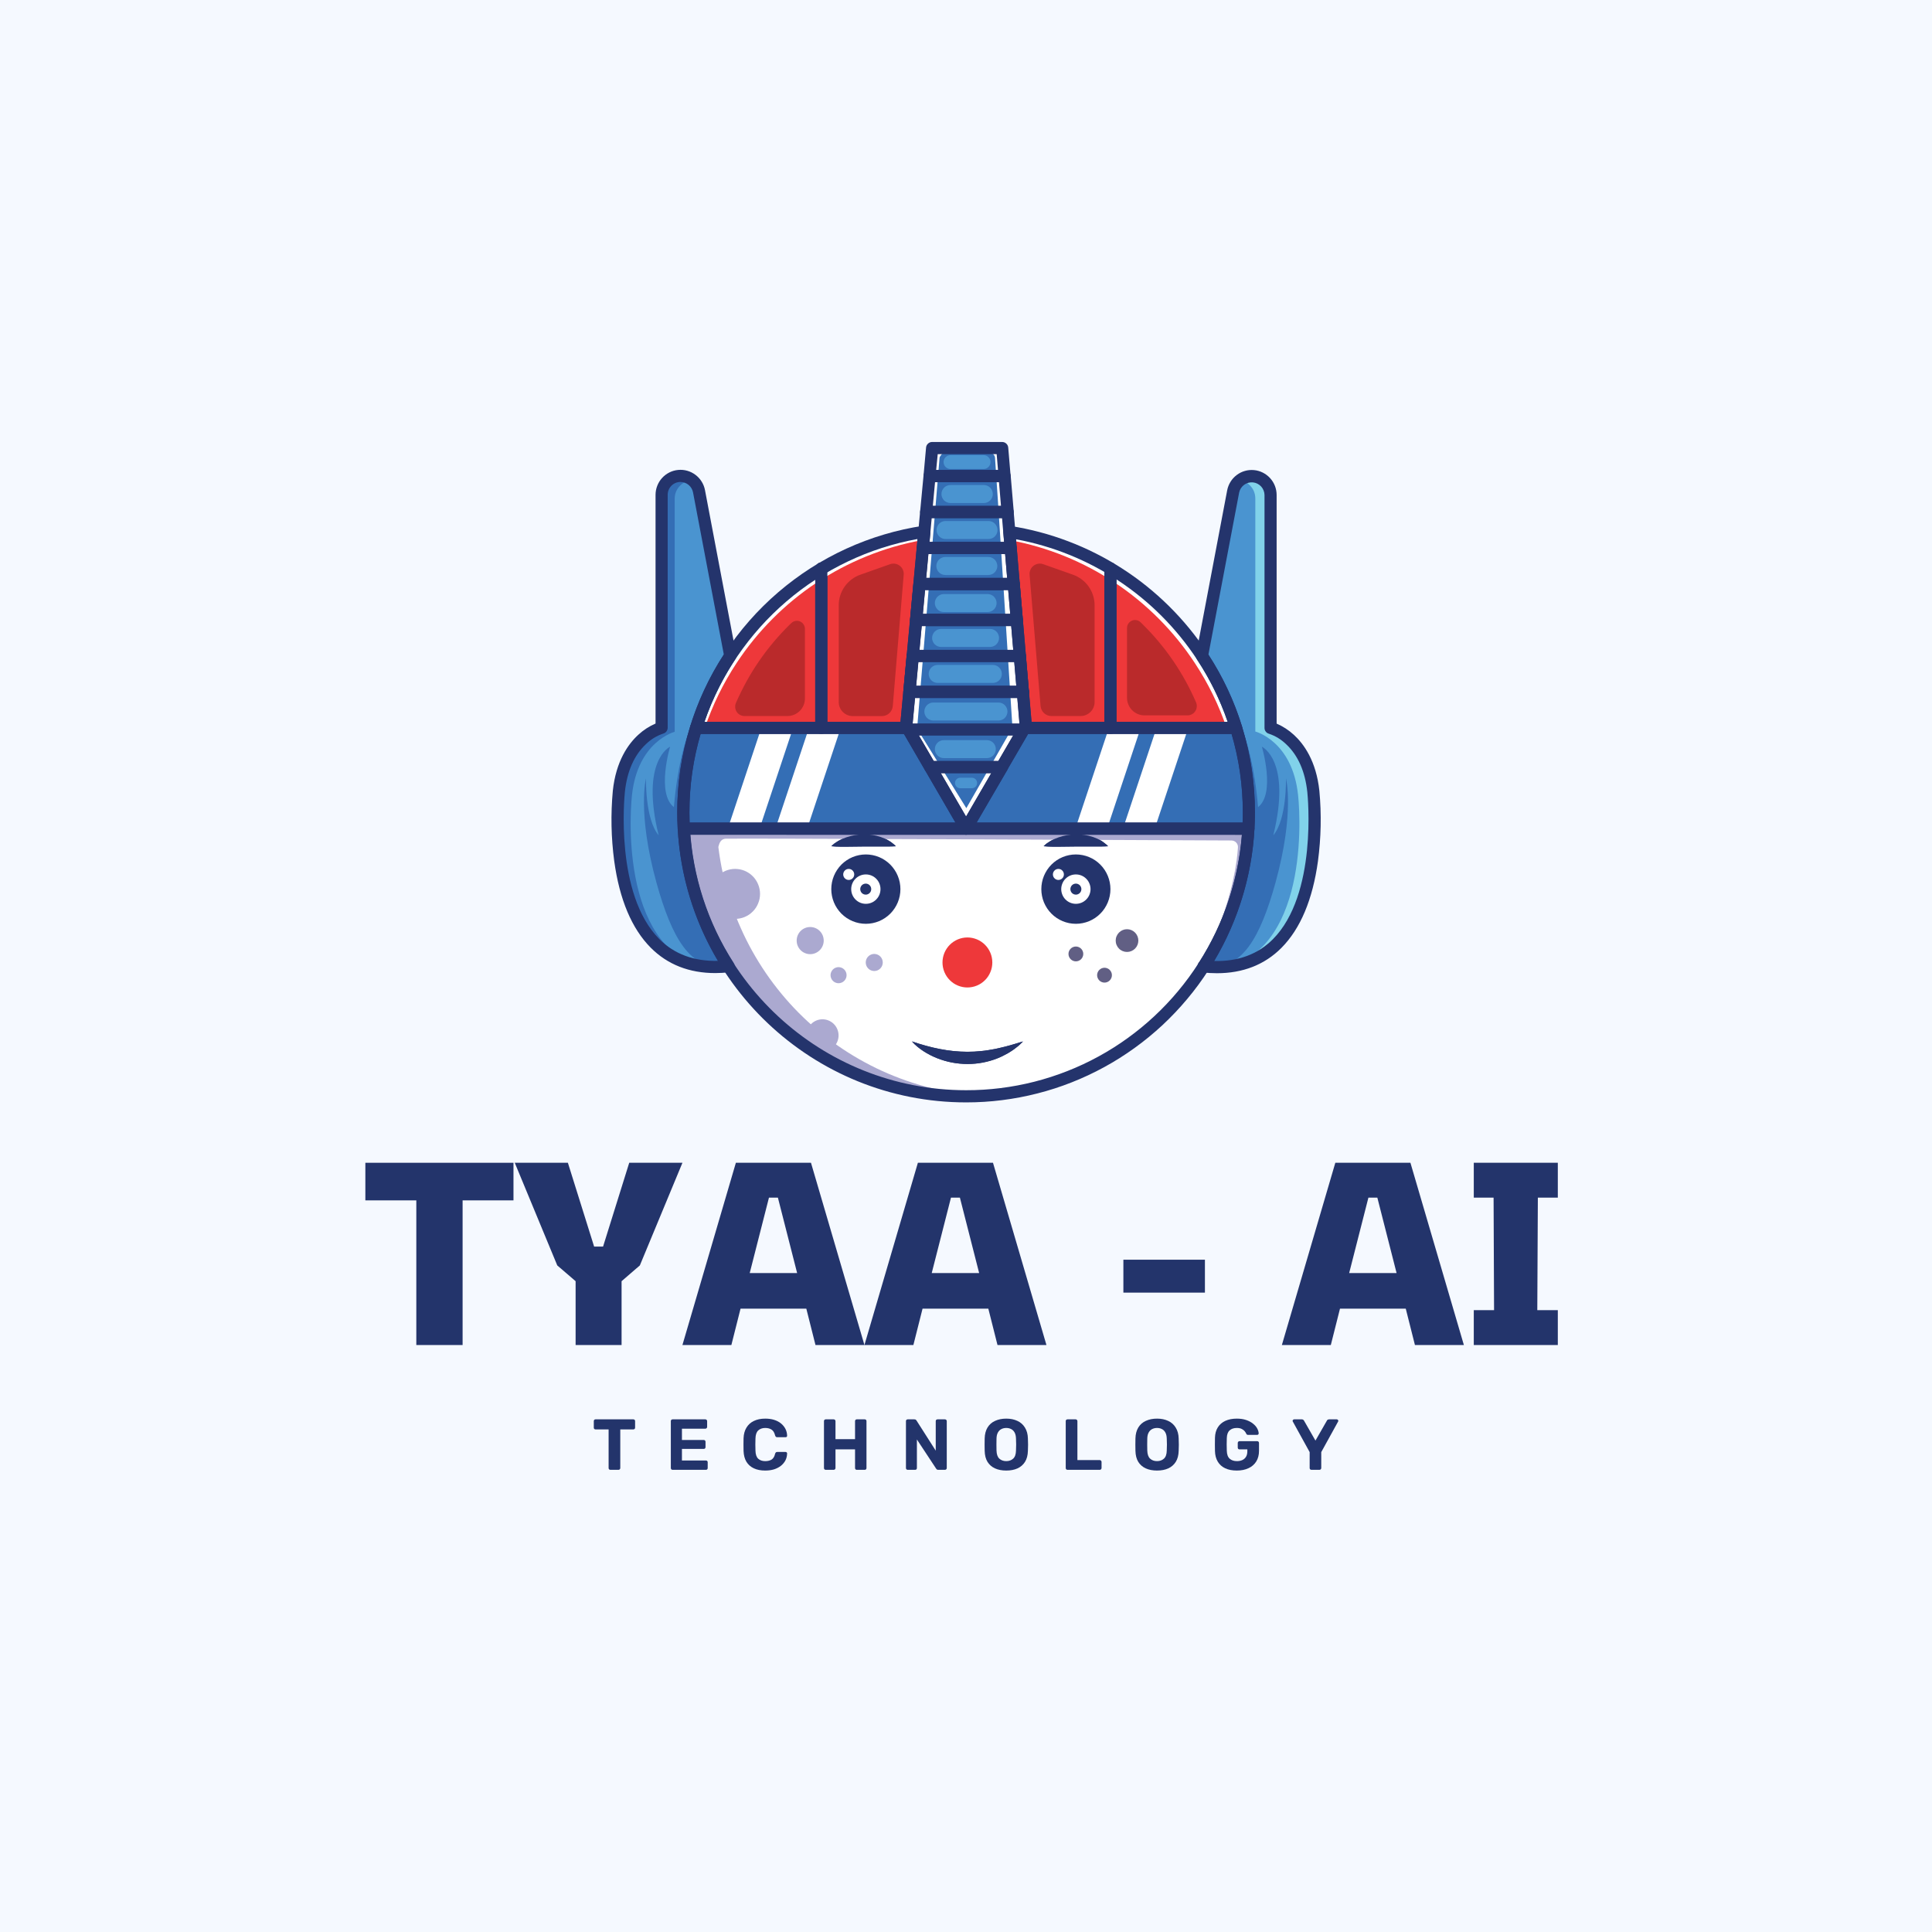 <svg xmlns="http://www.w3.org/2000/svg" xmlns:xlink="http://www.w3.org/1999/xlink" width="500" zoomAndPan="magnify" viewBox="0 0 375 375" height="500" preserveAspectRatio="xMidYMid meet" version="1.0"><defs><g/><clipPath id="9056a1020b"><path d="M 179 85.789 L 197 85.789 L 197 94 L 179 94 Z M 179 85.789 " clip-rule="nonzero"/></clipPath><clipPath id="bb51ba5f2d"><path d="M 232 91 L 256.738 91 L 256.738 189 L 232 189 Z M 232 91 " clip-rule="nonzero"/></clipPath></defs><rect x="-37.5" width="450" fill="#ffffff" y="-37.5" height="450" fill-opacity="1"/><rect x="-37.5" width="450" fill="#f5f9ff" y="-37.5" height="450" fill-opacity="1"/><g fill="#23346b" fill-opacity="1"><g transform="translate(70.682, 261.07)"><g><path d="M 10.125 0 L 10.125 -28.078 L 0.234 -28.078 L 0.234 -35.375 L 28.984 -35.375 L 28.984 -28.078 L 19.109 -28.078 L 19.109 0 Z M 10.125 0 "/></g></g></g><g fill="#23346b" fill-opacity="1"><g transform="translate(99.914, 261.07)"><g><path d="M 11.812 0 L 11.812 -12.391 L 8.25 -15.453 L 0 -35.375 L 10.312 -35.375 L 15.406 -19.109 L 17.141 -19.109 L 22.219 -35.375 L 32.547 -35.375 L 24.281 -15.453 L 20.734 -12.391 L 20.734 0 Z M 11.812 0 "/></g></g></g><g fill="#23346b" fill-opacity="1"><g transform="translate(132.458, 261.07)"><g><path d="M 0 0 L 10.375 -35.375 L 24.953 -35.375 L 35.328 0 L 25.828 0 L 24.047 -7.062 L 11.281 -7.062 L 9.5 0 Z M 13.062 -13.969 L 22.266 -13.969 L 18.531 -28.609 L 16.797 -28.609 Z M 13.062 -13.969 "/></g></g></g><g fill="#23346b" fill-opacity="1"><g transform="translate(167.786, 261.07)"><g><path d="M 0 0 L 10.375 -35.375 L 24.953 -35.375 L 35.328 0 L 25.828 0 L 24.047 -7.062 L 11.281 -7.062 L 9.5 0 Z M 13.062 -13.969 L 22.266 -13.969 L 18.531 -28.609 L 16.797 -28.609 Z M 13.062 -13.969 "/></g></g></g><g fill="#23346b" fill-opacity="1"><g transform="translate(203.114, 261.07)"><g/></g></g><g fill="#23346b" fill-opacity="1"><g transform="translate(214.922, 261.07)"><g><path d="M 3.125 -10.172 L 3.125 -16.562 L 18.953 -16.562 L 18.953 -10.172 Z M 3.125 -10.172 "/></g></g></g><g fill="#23346b" fill-opacity="1"><g transform="translate(248.81, 261.07)"><g><path d="M 0 0 L 10.375 -35.375 L 24.953 -35.375 L 35.328 0 L 25.828 0 L 24.047 -7.062 L 11.281 -7.062 L 9.5 0 Z M 13.062 -13.969 L 22.266 -13.969 L 18.531 -28.609 L 16.797 -28.609 Z M 13.062 -13.969 "/></g></g></g><g fill="#23346b" fill-opacity="1"><g transform="translate(284.138, 261.07)"><g><path d="M 1.922 0 L 1.922 -6.766 L 5.859 -6.766 L 5.766 -28.609 L 1.922 -28.609 L 1.922 -35.375 L 18.234 -35.375 L 18.234 -28.609 L 14.359 -28.609 L 14.25 -6.766 L 18.234 -6.766 L 18.234 0 Z M 1.922 0 "/></g></g></g><path fill="#24346c" d="M 242.309 162.023 L 187.52 162.023 C 187.062 162.027 186.719 161.832 186.488 161.438 C 186.258 161.039 186.258 160.645 186.484 160.246 L 197.844 140.688 C 198.074 140.293 198.418 140.094 198.875 140.102 L 239.922 140.102 C 240.176 140.102 240.41 140.18 240.617 140.332 C 240.824 140.484 240.965 140.684 241.043 140.93 C 242.734 146.391 243.578 151.98 243.574 157.703 C 243.574 158.77 243.543 159.848 243.484 160.906 C 243.477 161.059 243.441 161.203 243.379 161.34 C 243.316 161.477 243.227 161.598 243.117 161.699 C 243.008 161.805 242.883 161.883 242.746 161.941 C 242.605 161.996 242.461 162.023 242.309 162.023 Z M 189.559 159.66 L 241.203 159.66 C 241.227 159.008 241.238 158.352 241.238 157.703 C 241.242 152.52 240.516 147.438 239.062 142.465 L 199.562 142.465 Z M 189.559 159.66 " fill-opacity="1" fill-rule="nonzero"/><path fill="#ee383a" d="M 198.875 141.281 L 199.102 140.887 L 195.898 103.242 C 199.68 103.828 203.355 104.801 206.934 106.16 C 210.512 107.523 213.91 109.238 217.129 111.312 C 220.348 113.383 223.32 115.77 226.043 118.465 C 228.766 121.16 231.18 124.109 233.289 127.312 C 236.156 131.652 238.363 136.309 239.91 141.277 Z M 198.875 141.281 " fill-opacity="1" fill-rule="nonzero"/><path fill="#ffffff" d="M 240.004 141.441 L 238.133 141.441 C 236.605 136.91 234.527 132.648 231.891 128.66 C 229.859 125.574 227.539 122.723 224.934 120.105 C 222.328 117.488 219.492 115.156 216.418 113.113 C 213.344 111.066 210.102 109.352 206.684 107.961 C 203.266 106.574 199.746 105.539 196.121 104.863 L 195.996 103.414 C 199.777 104 203.457 104.973 207.031 106.332 C 210.609 107.691 214.008 109.406 217.227 111.477 C 220.449 113.551 223.418 115.934 226.141 118.629 C 228.867 121.324 231.281 124.27 233.391 127.473 C 236.258 131.812 238.461 136.469 240.004 141.441 Z M 240.004 141.441 " fill-opacity="1" fill-rule="nonzero"/><path fill="#24346c" d="M 187.52 162.023 L 132.711 162.023 C 132.559 162.023 132.414 161.996 132.277 161.938 C 132.137 161.883 132.012 161.805 131.902 161.699 C 131.793 161.594 131.707 161.477 131.645 161.34 C 131.582 161.203 131.547 161.059 131.535 160.906 C 131.477 159.848 131.449 158.77 131.449 157.703 C 131.441 151.98 132.285 146.391 133.98 140.93 C 134.055 140.684 134.199 140.484 134.406 140.332 C 134.613 140.176 134.844 140.102 135.102 140.102 L 176.137 140.102 C 176.59 140.102 176.926 140.297 177.152 140.688 L 188.527 160.246 C 188.758 160.645 188.758 161.039 188.527 161.438 C 188.297 161.832 187.953 162.027 187.496 162.023 Z M 133.832 159.66 L 185.453 159.66 L 175.473 142.465 L 135.977 142.465 C 134.52 147.438 133.797 152.516 133.801 157.703 C 133.801 158.352 133.812 159.016 133.832 159.66 Z M 133.832 159.66 " fill-opacity="1" fill-rule="nonzero"/><path fill="#ee383a" d="M 175.906 140.887 L 176.137 141.281 L 135.102 141.281 C 135.867 138.824 136.801 136.434 137.902 134.105 C 139.004 131.777 140.262 129.539 141.672 127.391 C 143.086 125.242 144.641 123.199 146.34 121.27 C 148.035 119.336 149.859 117.535 151.809 115.859 C 153.758 114.184 155.816 112.652 157.977 111.27 C 160.141 109.883 162.391 108.656 164.727 107.586 C 167.059 106.516 169.457 105.613 171.918 104.883 C 174.375 104.148 176.875 103.594 179.414 103.211 Z M 175.906 140.887 " fill-opacity="1" fill-rule="nonzero"/><path fill="#ffffff" d="M 242.879 160.84 C 242.617 165.602 241.754 170.25 240.281 174.781 C 238.809 179.312 236.781 183.582 234.199 187.582 C 233.422 188.793 232.598 189.973 231.727 191.117 C 230.852 192.266 229.938 193.375 228.98 194.449 C 228.023 195.523 227.023 196.559 225.984 197.555 C 224.945 198.547 223.867 199.5 222.754 200.414 C 221.641 201.324 220.492 202.188 219.309 203.008 C 218.129 203.828 216.918 204.602 215.676 205.324 C 214.434 206.051 213.164 206.727 211.871 207.348 C 210.574 207.973 209.258 208.547 207.918 209.066 C 206.578 209.59 205.223 210.055 203.844 210.469 C 202.469 210.883 201.078 211.242 199.676 211.547 C 198.27 211.852 196.855 212.102 195.434 212.293 C 194.008 212.488 192.582 212.625 191.145 212.703 C 189.711 212.785 188.277 212.809 186.84 212.773 C 185.402 212.742 183.973 212.652 182.543 212.508 C 181.113 212.363 179.691 212.16 178.277 211.902 C 176.863 211.645 175.461 211.332 174.074 210.965 C 172.684 210.598 171.312 210.176 169.957 209.699 C 168.602 209.223 167.266 208.691 165.949 208.113 C 164.637 207.531 163.348 206.898 162.082 206.215 C 160.816 205.531 159.578 204.801 158.371 204.02 C 157.164 203.238 155.988 202.41 154.844 201.539 C 153.699 200.664 152.594 199.75 151.523 198.789 C 150.449 197.828 149.418 196.828 148.426 195.785 C 147.434 194.742 146.48 193.664 145.57 192.547 C 144.664 191.43 143.801 190.281 142.98 189.098 C 142.16 187.91 141.391 186.695 140.668 185.449 C 139.941 184.203 139.27 182.934 138.645 181.633 C 138.02 180.336 137.449 179.016 136.926 177.672 C 136.406 176.328 135.938 174.965 135.523 173.586 C 135.109 172.203 134.75 170.809 134.445 169.398 C 134.141 167.992 133.891 166.574 133.695 165.145 C 133.504 163.715 133.363 162.281 133.281 160.84 Z M 242.879 160.84 " fill-opacity="1" fill-rule="nonzero"/><path fill="#aba9d0" d="M 190.473 212.688 C 189.328 212.762 188.18 212.797 187.031 212.797 C 185.301 212.797 183.574 212.715 181.848 212.551 C 180.125 212.387 178.41 212.141 176.707 211.812 C 175.008 211.484 173.324 211.078 171.664 210.594 C 170 210.105 168.363 209.539 166.754 208.898 C 165.145 208.254 163.566 207.539 162.027 206.746 C 160.484 205.953 158.98 205.09 157.523 204.156 C 156.062 203.223 154.648 202.219 153.281 201.152 C 151.914 200.082 150.602 198.949 149.344 197.758 C 148.082 196.562 146.883 195.312 145.742 194.004 C 144.602 192.695 143.523 191.336 142.512 189.926 C 141.496 188.516 140.551 187.062 139.676 185.562 C 138.801 184.062 137.996 182.523 137.266 180.945 C 136.535 179.371 135.879 177.762 135.301 176.125 C 134.723 174.484 134.223 172.824 133.801 171.137 C 133.375 169.453 133.035 167.75 132.773 166.031 C 132.512 164.312 132.332 162.586 132.23 160.848 L 139.113 160.848 C 139.211 162.512 139.379 164.168 139.625 165.816 C 139.867 167.465 140.188 169.098 140.578 170.719 C 140.973 172.336 141.434 173.938 141.973 175.512 C 142.508 177.09 143.113 178.641 143.793 180.16 C 144.469 181.684 145.211 183.172 146.023 184.625 C 146.836 186.078 147.711 187.492 148.648 188.867 C 149.59 190.242 150.59 191.57 151.648 192.852 C 152.707 194.137 153.82 195.371 154.992 196.551 C 156.164 197.734 157.387 198.859 158.656 199.93 C 159.93 201 161.25 202.012 162.613 202.961 C 163.977 203.91 165.379 204.797 166.824 205.621 C 168.27 206.441 169.746 207.199 171.258 207.887 C 172.773 208.574 174.312 209.191 175.879 209.738 C 177.449 210.285 179.039 210.762 180.648 211.164 C 182.262 211.566 183.887 211.895 185.527 212.148 C 187.168 212.406 188.816 212.586 190.473 212.688 Z M 190.473 212.688 " fill-opacity="1" fill-rule="nonzero"/><path fill="#346eb5" d="M 194.457 148.895 L 187.512 160.84 L 180.562 148.895 Z M 194.457 148.895 " fill-opacity="1" fill-rule="nonzero"/><path fill="#24346c" d="M 198.551 135.484 L 176.504 135.484 C 176.34 135.48 176.184 135.449 176.031 135.379 C 175.879 135.312 175.75 135.219 175.637 135.094 C 175.527 134.973 175.445 134.832 175.391 134.676 C 175.34 134.52 175.32 134.355 175.336 134.191 L 175.984 127.207 C 176.016 126.902 176.141 126.648 176.363 126.445 C 176.59 126.238 176.852 126.137 177.156 126.137 L 197.941 126.137 C 198.25 126.137 198.516 126.238 198.738 126.449 C 198.965 126.656 199.09 126.91 199.117 127.219 L 199.711 134.199 C 199.727 134.363 199.707 134.523 199.652 134.68 C 199.598 134.836 199.516 134.977 199.406 135.098 C 199.293 135.223 199.164 135.316 199.012 135.383 C 198.859 135.449 198.703 135.484 198.539 135.484 Z M 177.812 133.109 L 197.27 133.109 L 196.875 128.492 L 178.242 128.492 Z M 177.812 133.109 " fill-opacity="1" fill-rule="nonzero"/><path fill="#346eb5" d="M 197.957 127.316 L 177.172 127.316 L 177.82 120.332 L 197.359 120.332 Z M 197.957 127.316 " fill-opacity="1" fill-rule="nonzero"/><path fill="#346eb5" d="M 197.762 120.332 L 176.977 120.332 L 177.629 113.352 L 197.168 113.352 Z M 197.762 120.332 " fill-opacity="1" fill-rule="nonzero"/><path fill="#346eb5" d="M 198.551 134.297 L 176.52 134.297 L 177.207 127.316 L 197.922 127.316 Z M 198.551 134.297 " fill-opacity="1" fill-rule="nonzero"/><path fill="#24346c" d="M 197.359 121.516 L 177.82 121.516 C 177.656 121.516 177.496 121.48 177.344 121.414 C 177.195 121.348 177.062 121.25 176.949 121.129 C 176.84 121.004 176.758 120.867 176.703 120.707 C 176.652 120.551 176.633 120.391 176.648 120.223 L 177.297 113.238 C 177.328 112.938 177.453 112.684 177.68 112.477 C 177.902 112.273 178.168 112.168 178.473 112.168 L 196.766 112.168 C 197.07 112.168 197.336 112.273 197.562 112.48 C 197.789 112.688 197.914 112.945 197.938 113.25 L 198.531 120.234 C 198.543 120.398 198.523 120.559 198.473 120.715 C 198.418 120.871 198.336 121.012 198.223 121.133 C 198.113 121.254 197.98 121.348 197.832 121.414 C 197.68 121.48 197.523 121.516 197.355 121.516 Z M 179.121 119.152 L 196.09 119.152 L 195.695 114.531 L 179.543 114.531 Z M 179.121 119.152 " fill-opacity="1" fill-rule="nonzero"/><path fill="#346eb5" d="M 196.77 113.352 L 178.473 113.352 L 179.121 106.367 L 196.172 106.367 Z M 196.77 113.352 " fill-opacity="1" fill-rule="nonzero"/><path fill="#346eb5" d="M 196.172 106.367 L 179.121 106.367 L 179.414 103.211 L 179.77 99.383 L 195.578 99.383 L 195.91 103.258 Z M 196.172 106.367 " fill-opacity="1" fill-rule="nonzero"/><path fill="#346eb5" d="M 195.578 99.383 L 179.77 99.383 L 180.418 92.402 L 194.984 92.402 Z M 195.578 99.383 " fill-opacity="1" fill-rule="nonzero"/><path fill="#346eb5" d="M 194.984 92.402 L 180.418 92.402 L 180.926 86.973 L 194.523 86.973 Z M 194.984 92.402 " fill-opacity="1" fill-rule="nonzero"/><path fill="#24346c" d="M 174.77 172.578 C 174.77 173.02 174.727 173.457 174.641 173.891 C 174.555 174.324 174.426 174.746 174.258 175.156 C 174.09 175.562 173.883 175.949 173.637 176.316 C 173.395 176.688 173.113 177.027 172.805 177.34 C 172.492 177.652 172.152 177.93 171.785 178.176 C 171.422 178.422 171.035 178.629 170.629 178.797 C 170.219 178.965 169.801 179.094 169.371 179.18 C 168.938 179.266 168.5 179.309 168.062 179.309 C 167.621 179.309 167.184 179.266 166.754 179.18 C 166.32 179.094 165.902 178.965 165.492 178.797 C 165.086 178.629 164.699 178.422 164.336 178.176 C 163.969 177.93 163.629 177.652 163.316 177.34 C 163.008 177.027 162.727 176.688 162.484 176.316 C 162.238 175.949 162.031 175.562 161.863 175.156 C 161.695 174.746 161.566 174.324 161.48 173.891 C 161.395 173.457 161.352 173.02 161.352 172.578 C 161.352 172.137 161.395 171.699 161.48 171.266 C 161.566 170.832 161.695 170.41 161.863 170.004 C 162.031 169.594 162.238 169.207 162.484 168.84 C 162.727 168.473 163.008 168.129 163.316 167.816 C 163.629 167.504 163.969 167.227 164.336 166.98 C 164.699 166.734 165.086 166.527 165.492 166.359 C 165.902 166.191 166.32 166.062 166.754 165.977 C 167.184 165.891 167.621 165.848 168.062 165.848 C 168.5 165.848 168.938 165.891 169.371 165.977 C 169.801 166.062 170.219 166.191 170.629 166.359 C 171.035 166.527 171.422 166.734 171.785 166.98 C 172.152 167.227 172.492 167.504 172.805 167.816 C 173.113 168.129 173.395 168.473 173.637 168.84 C 173.883 169.207 174.09 169.594 174.258 170.004 C 174.426 170.41 174.555 170.832 174.641 171.266 C 174.727 171.699 174.77 172.137 174.77 172.578 Z M 174.77 172.578 " fill-opacity="1" fill-rule="nonzero"/><path fill="#24346c" d="M 215.535 172.578 C 215.535 173.02 215.492 173.457 215.406 173.891 C 215.32 174.324 215.191 174.746 215.023 175.156 C 214.855 175.562 214.648 175.949 214.406 176.316 C 214.16 176.688 213.883 177.027 213.57 177.34 C 213.258 177.652 212.922 177.93 212.555 178.176 C 212.188 178.422 211.801 178.629 211.395 178.797 C 210.988 178.965 210.566 179.094 210.137 179.18 C 209.703 179.266 209.27 179.309 208.828 179.309 C 208.387 179.309 207.949 179.266 207.52 179.18 C 207.086 179.094 206.668 178.965 206.262 178.797 C 205.855 178.629 205.469 178.422 205.102 178.176 C 204.734 177.93 204.395 177.652 204.086 177.34 C 203.773 177.027 203.496 176.688 203.25 176.316 C 203.008 175.949 202.801 175.562 202.629 175.156 C 202.461 174.746 202.336 174.324 202.25 173.891 C 202.164 173.457 202.121 173.02 202.121 172.578 C 202.121 172.137 202.164 171.699 202.25 171.266 C 202.336 170.832 202.461 170.41 202.629 170.004 C 202.801 169.594 203.008 169.207 203.25 168.84 C 203.496 168.473 203.773 168.129 204.086 167.816 C 204.395 167.504 204.734 167.227 205.102 166.98 C 205.469 166.734 205.855 166.527 206.262 166.359 C 206.668 166.191 207.086 166.062 207.52 165.977 C 207.949 165.891 208.387 165.848 208.828 165.848 C 209.27 165.848 209.703 165.891 210.137 165.977 C 210.566 166.062 210.988 166.191 211.395 166.359 C 211.801 166.527 212.188 166.734 212.555 166.98 C 212.922 167.227 213.258 167.504 213.57 167.816 C 213.883 168.129 214.16 168.473 214.406 168.84 C 214.648 169.207 214.855 169.594 215.023 170.004 C 215.191 170.41 215.32 170.832 215.406 171.266 C 215.492 171.699 215.535 172.137 215.535 172.578 Z M 215.535 172.578 " fill-opacity="1" fill-rule="nonzero"/><path fill="#ffffff" d="M 211.672 172.578 C 211.672 172.957 211.598 173.32 211.453 173.672 C 211.309 174.02 211.105 174.328 210.836 174.594 C 210.57 174.863 210.262 175.07 209.914 175.215 C 209.566 175.359 209.203 175.43 208.828 175.43 C 208.449 175.43 208.09 175.359 207.738 175.215 C 207.391 175.07 207.086 174.863 206.816 174.594 C 206.551 174.328 206.344 174.02 206.203 173.672 C 206.059 173.32 205.984 172.957 205.984 172.578 C 205.984 172.199 206.059 171.836 206.203 171.488 C 206.344 171.137 206.551 170.828 206.816 170.562 C 207.086 170.293 207.391 170.086 207.738 169.941 C 208.09 169.797 208.449 169.727 208.828 169.727 C 209.203 169.727 209.566 169.797 209.914 169.941 C 210.262 170.086 210.57 170.293 210.836 170.562 C 211.105 170.828 211.309 171.137 211.453 171.488 C 211.598 171.836 211.672 172.199 211.672 172.578 Z M 211.672 172.578 " fill-opacity="1" fill-rule="nonzero"/><path fill="#ffffff" d="M 206.5 169.727 C 206.5 169.867 206.473 170.004 206.418 170.137 C 206.367 170.266 206.289 170.383 206.188 170.48 C 206.09 170.582 205.973 170.66 205.844 170.715 C 205.711 170.77 205.574 170.797 205.434 170.797 C 205.293 170.797 205.156 170.77 205.027 170.715 C 204.895 170.66 204.781 170.582 204.68 170.48 C 204.578 170.383 204.504 170.266 204.449 170.137 C 204.395 170.004 204.367 169.867 204.367 169.727 C 204.367 169.582 204.395 169.445 204.449 169.316 C 204.504 169.184 204.578 169.07 204.68 168.969 C 204.781 168.867 204.895 168.789 205.027 168.734 C 205.156 168.684 205.293 168.656 205.434 168.656 C 205.574 168.656 205.711 168.684 205.844 168.734 C 205.973 168.789 206.09 168.867 206.188 168.969 C 206.289 169.07 206.367 169.184 206.418 169.316 C 206.473 169.445 206.5 169.582 206.5 169.727 Z M 206.5 169.727 " fill-opacity="1" fill-rule="nonzero"/><path fill="#ffffff" d="M 170.902 172.578 C 170.902 172.957 170.832 173.32 170.688 173.672 C 170.543 174.02 170.336 174.328 170.07 174.594 C 169.805 174.863 169.496 175.07 169.148 175.215 C 168.801 175.359 168.438 175.43 168.062 175.43 C 167.684 175.43 167.32 175.359 166.973 175.215 C 166.625 175.07 166.316 174.863 166.051 174.594 C 165.785 174.328 165.578 174.02 165.434 173.672 C 165.289 173.32 165.219 172.957 165.219 172.578 C 165.219 172.199 165.289 171.836 165.434 171.488 C 165.578 171.137 165.785 170.828 166.051 170.562 C 166.316 170.293 166.625 170.086 166.973 169.941 C 167.32 169.797 167.684 169.727 168.062 169.727 C 168.438 169.727 168.801 169.797 169.148 169.941 C 169.496 170.086 169.805 170.293 170.07 170.562 C 170.336 170.828 170.543 171.137 170.688 171.488 C 170.832 171.836 170.902 172.199 170.902 172.578 Z M 170.902 172.578 " fill-opacity="1" fill-rule="nonzero"/><path fill="#ffffff" d="M 165.805 169.727 C 165.805 169.867 165.777 170.004 165.723 170.137 C 165.668 170.266 165.59 170.383 165.492 170.48 C 165.391 170.582 165.273 170.66 165.145 170.715 C 165.016 170.77 164.879 170.797 164.734 170.797 C 164.594 170.797 164.457 170.77 164.328 170.715 C 164.199 170.66 164.082 170.582 163.98 170.48 C 163.883 170.383 163.805 170.266 163.75 170.137 C 163.695 170.004 163.668 169.867 163.668 169.727 C 163.668 169.582 163.695 169.445 163.75 169.316 C 163.805 169.184 163.883 169.07 163.98 168.969 C 164.082 168.867 164.199 168.789 164.328 168.734 C 164.457 168.684 164.594 168.656 164.734 168.656 C 164.879 168.656 165.016 168.684 165.145 168.734 C 165.273 168.789 165.391 168.867 165.492 168.969 C 165.59 169.07 165.668 169.184 165.723 169.316 C 165.777 169.445 165.805 169.582 165.805 169.727 Z M 165.805 169.727 " fill-opacity="1" fill-rule="nonzero"/><path fill="#24346c" d="M 169.105 172.578 C 169.105 172.719 169.078 172.855 169.027 172.988 C 168.973 173.121 168.895 173.234 168.793 173.336 C 168.695 173.438 168.578 173.512 168.449 173.566 C 168.316 173.621 168.18 173.648 168.039 173.648 C 167.898 173.648 167.762 173.621 167.633 173.566 C 167.5 173.512 167.387 173.438 167.285 173.336 C 167.188 173.234 167.109 173.121 167.055 172.988 C 167 172.855 166.973 172.719 166.973 172.578 C 166.973 172.438 167 172.301 167.055 172.168 C 167.109 172.039 167.188 171.922 167.285 171.82 C 167.387 171.723 167.5 171.645 167.633 171.59 C 167.762 171.535 167.898 171.508 168.039 171.508 C 168.18 171.508 168.316 171.535 168.449 171.59 C 168.578 171.645 168.695 171.723 168.793 171.82 C 168.895 171.922 168.973 172.039 169.027 172.168 C 169.078 172.301 169.105 172.438 169.105 172.578 Z M 169.105 172.578 " fill-opacity="1" fill-rule="nonzero"/><path fill="#24346c" d="M 209.895 172.578 C 209.895 172.719 209.867 172.855 209.812 172.988 C 209.758 173.121 209.684 173.234 209.582 173.336 C 209.48 173.438 209.367 173.512 209.234 173.566 C 209.105 173.621 208.969 173.648 208.828 173.648 C 208.688 173.648 208.551 173.621 208.418 173.566 C 208.289 173.512 208.172 173.438 208.074 173.336 C 207.973 173.234 207.895 173.121 207.844 172.988 C 207.789 172.855 207.762 172.719 207.762 172.578 C 207.762 172.438 207.789 172.301 207.844 172.168 C 207.895 172.039 207.973 171.922 208.074 171.82 C 208.172 171.723 208.289 171.645 208.418 171.59 C 208.551 171.535 208.688 171.508 208.828 171.508 C 208.969 171.508 209.105 171.535 209.234 171.59 C 209.367 171.645 209.48 171.723 209.582 171.82 C 209.684 171.922 209.758 172.039 209.812 172.168 C 209.867 172.301 209.895 172.438 209.895 172.578 Z M 209.895 172.578 " fill-opacity="1" fill-rule="nonzero"/><path fill="#24346c" d="M 159.414 142.465 C 159.258 142.465 159.105 142.434 158.961 142.375 C 158.816 142.312 158.691 142.227 158.582 142.117 C 158.469 142.008 158.383 141.879 158.324 141.734 C 158.266 141.59 158.234 141.438 158.234 141.281 L 158.234 110.371 C 158.234 110.211 158.266 110.062 158.324 109.918 C 158.383 109.773 158.469 109.645 158.582 109.535 C 158.691 109.422 158.816 109.336 158.961 109.277 C 159.105 109.219 159.258 109.188 159.414 109.188 C 159.57 109.188 159.719 109.219 159.863 109.277 C 160.008 109.336 160.133 109.422 160.246 109.535 C 160.355 109.645 160.441 109.773 160.5 109.918 C 160.559 110.062 160.59 110.211 160.59 110.371 L 160.59 141.281 C 160.59 141.438 160.559 141.59 160.5 141.734 C 160.441 141.879 160.355 142.008 160.246 142.117 C 160.133 142.227 160.008 142.312 159.863 142.375 C 159.719 142.434 159.57 142.465 159.414 142.465 Z M 159.414 142.465 " fill-opacity="1" fill-rule="nonzero"/><path fill="#24346c" d="M 215.535 142.465 C 215.379 142.465 215.23 142.434 215.086 142.375 C 214.941 142.312 214.812 142.227 214.703 142.117 C 214.594 142.008 214.508 141.879 214.449 141.734 C 214.387 141.59 214.359 141.438 214.359 141.281 L 214.359 110.371 C 214.355 110.211 214.387 110.062 214.445 109.918 C 214.508 109.77 214.59 109.645 214.703 109.531 C 214.812 109.422 214.938 109.336 215.082 109.273 C 215.227 109.215 215.379 109.184 215.535 109.184 C 215.691 109.184 215.84 109.215 215.984 109.273 C 216.129 109.336 216.258 109.422 216.367 109.531 C 216.48 109.645 216.562 109.77 216.625 109.918 C 216.684 110.062 216.711 110.211 216.711 110.371 L 216.711 141.281 C 216.711 141.438 216.684 141.59 216.621 141.734 C 216.562 141.879 216.477 142.008 216.367 142.117 C 216.258 142.227 216.129 142.312 215.984 142.375 C 215.84 142.434 215.691 142.465 215.535 142.465 Z M 215.535 142.465 " fill-opacity="1" fill-rule="nonzero"/><path fill="#24346c" d="M 198.555 135.484 C 198.398 135.484 198.246 135.453 198.102 135.395 C 197.957 135.332 197.832 135.246 197.719 135.137 C 197.609 135.023 197.523 134.898 197.465 134.75 C 197.406 134.605 197.375 134.457 197.375 134.297 C 197.375 134.141 197.406 133.988 197.465 133.844 C 197.523 133.699 197.609 133.57 197.719 133.461 C 197.832 133.348 197.957 133.266 198.102 133.203 C 198.246 133.145 198.398 133.113 198.555 133.113 C 198.711 133.113 198.863 133.145 199.008 133.203 C 199.152 133.266 199.277 133.348 199.391 133.461 C 199.5 133.57 199.586 133.699 199.645 133.844 C 199.707 133.988 199.734 134.141 199.734 134.297 C 199.734 134.457 199.707 134.605 199.645 134.754 C 199.586 134.898 199.5 135.027 199.387 135.137 C 199.277 135.25 199.148 135.332 199.004 135.395 C 198.859 135.453 198.707 135.484 198.551 135.484 Z M 198.555 135.484 " fill-opacity="1" fill-rule="nonzero"/><path fill="#346eb5" d="M 199.113 140.887 L 198.887 141.281 L 194.457 148.895 L 180.562 148.895 L 176.32 141.598 L 176.137 141.281 L 175.906 140.887 L 176.52 134.297 L 198.551 134.297 Z M 199.113 140.887 " fill-opacity="1" fill-rule="nonzero"/><path fill="#24346c" d="M 198.555 202.145 C 198.387 202.32 198.211 202.488 198.027 202.66 L 197.758 202.902 C 197.668 202.988 197.574 203.07 197.473 203.141 C 197.285 203.297 197.09 203.441 196.895 203.59 L 196.594 203.812 L 196.285 204.012 L 195.656 204.406 C 195.445 204.535 195.223 204.641 195.008 204.75 C 194.789 204.863 194.566 204.988 194.34 205.078 C 194.113 205.172 193.887 205.285 193.652 205.379 C 192.719 205.754 191.762 206.035 190.773 206.223 C 189.781 206.414 188.781 206.512 187.773 206.512 C 186.766 206.508 185.766 206.414 184.773 206.23 C 183.789 206.039 182.832 205.762 181.898 205.395 C 180.973 205.031 180.09 204.578 179.254 204.035 C 178.84 203.77 178.441 203.48 178.062 203.164 C 177.676 202.852 177.324 202.504 177 202.125 C 177.926 202.449 178.828 202.727 179.73 202.973 C 180.633 203.219 181.527 203.434 182.422 203.605 C 183.316 203.777 184.207 203.914 185.098 204.004 C 185.992 204.094 186.887 204.137 187.773 204.141 C 188.664 204.145 189.555 204.098 190.445 204.004 C 191.34 203.922 192.223 203.766 193.117 203.602 C 193.336 203.547 193.562 203.504 193.785 203.457 C 194.008 203.406 194.23 203.348 194.457 203.297 L 195.145 203.133 L 195.832 202.945 L 196.176 202.855 L 196.52 202.75 L 197.211 202.547 L 197.387 202.5 L 197.555 202.441 L 197.898 202.332 C 198.082 202.277 198.312 202.207 198.555 202.145 Z M 198.555 202.145 " fill-opacity="1" fill-rule="nonzero"/><path fill="#4a94d0" d="M 233.633 187.582 C 236.215 183.582 238.242 179.312 239.715 174.781 C 241.184 170.25 242.051 165.602 242.312 160.84 C 242.371 159.805 242.402 158.758 242.402 157.703 C 242.414 152.297 241.645 147.004 240.094 141.828 C 238.543 136.652 236.281 131.812 233.305 127.309 L 239.352 95.395 C 239.434 94.973 239.582 94.578 239.797 94.207 C 240.016 93.84 240.285 93.52 240.617 93.246 C 240.945 92.973 241.309 92.766 241.711 92.617 C 242.113 92.473 242.527 92.402 242.953 92.402 C 243.438 92.402 243.906 92.496 244.355 92.68 C 244.805 92.867 245.203 93.133 245.547 93.477 C 245.891 93.824 246.152 94.223 246.34 94.672 C 246.523 95.121 246.617 95.594 246.617 96.082 L 246.617 141.281 C 246.617 141.281 253.809 143.102 254.918 153.625 C 255.574 159.855 256.648 190.016 233.633 187.582 Z M 233.633 187.582 " fill-opacity="1" fill-rule="nonzero"/><path fill="#4a94d0" d="M 141.402 187.551 C 138.82 183.551 136.797 179.281 135.324 174.75 C 133.855 170.219 132.988 165.57 132.727 160.812 C 132.668 159.773 132.637 158.727 132.637 157.672 C 132.629 152.266 133.398 146.977 134.945 141.797 C 136.496 136.621 138.762 131.781 141.738 127.277 L 135.684 95.363 C 135.605 94.941 135.457 94.547 135.238 94.176 C 135.023 93.809 134.75 93.488 134.422 93.215 C 134.094 92.941 133.727 92.734 133.328 92.586 C 132.926 92.441 132.512 92.371 132.086 92.371 C 131.598 92.371 131.129 92.465 130.684 92.652 C 130.234 92.836 129.836 93.102 129.492 93.449 C 129.148 93.793 128.883 94.191 128.699 94.641 C 128.512 95.094 128.418 95.562 128.418 96.051 L 128.418 141.254 C 128.418 141.254 121.227 143.07 120.117 153.594 C 119.461 159.828 118.387 189.984 141.402 187.551 Z M 141.402 187.551 " fill-opacity="1" fill-rule="nonzero"/><path fill="#346eb5" d="M 139.957 188.434 C 118.059 189.812 119.109 160.516 119.758 154.383 C 120.867 143.863 128.055 142.043 128.055 142.043 L 128.055 96.844 C 128.055 96.539 128.09 96.238 128.164 95.941 C 128.238 95.645 128.348 95.363 128.492 95.094 C 128.633 94.828 128.809 94.578 129.016 94.355 C 129.219 94.129 129.449 93.934 129.703 93.766 C 129.957 93.598 130.227 93.461 130.516 93.363 C 130.801 93.262 131.098 93.199 131.398 93.172 C 131.703 93.145 132.004 93.156 132.305 93.203 C 132.602 93.254 132.895 93.336 133.172 93.457 C 132.742 93.645 132.363 93.906 132.027 94.234 C 131.309 94.957 130.953 95.824 130.957 96.844 L 130.957 142.043 C 130.957 142.043 123.766 143.863 122.66 154.383 C 122.043 160.234 121.055 187.148 139.957 188.434 Z M 139.957 188.434 " fill-opacity="1" fill-rule="nonzero"/><path fill="#81d2ea" d="M 234.664 188.375 C 256.566 189.754 255.512 160.457 254.867 154.324 C 253.762 143.805 246.57 141.984 246.57 141.984 L 246.57 96.789 C 246.57 96.484 246.531 96.184 246.457 95.887 C 246.383 95.594 246.277 95.312 246.133 95.043 C 245.988 94.773 245.812 94.527 245.609 94.301 C 245.402 94.078 245.176 93.883 244.922 93.715 C 244.668 93.547 244.398 93.414 244.109 93.312 C 243.824 93.211 243.527 93.148 243.227 93.121 C 242.926 93.094 242.625 93.105 242.324 93.152 C 242.023 93.203 241.734 93.285 241.457 93.406 C 241.879 93.598 242.254 93.855 242.582 94.184 C 243.297 94.902 243.656 95.77 243.656 96.789 L 243.656 141.988 C 243.656 141.988 250.848 143.809 251.957 154.332 C 252.582 160.184 253.57 187.094 234.664 188.375 Z M 234.664 188.375 " fill-opacity="1" fill-rule="nonzero"/><path fill="#24346c" d="M 233.633 188.762 C 233.477 188.762 233.328 188.734 233.184 188.672 C 233.039 188.613 232.91 188.527 232.801 188.418 C 232.691 188.309 232.605 188.18 232.547 188.035 C 232.484 187.891 232.457 187.738 232.457 187.582 C 232.457 187.426 232.484 187.273 232.547 187.129 C 232.605 186.984 232.691 186.859 232.801 186.746 C 232.91 186.637 233.039 186.551 233.184 186.492 C 233.328 186.43 233.477 186.402 233.633 186.402 C 233.789 186.402 233.938 186.43 234.082 186.492 C 234.227 186.551 234.355 186.637 234.465 186.746 C 234.574 186.859 234.66 186.984 234.719 187.129 C 234.781 187.273 234.809 187.426 234.809 187.582 C 234.809 187.738 234.781 187.891 234.719 188.035 C 234.66 188.18 234.574 188.309 234.465 188.418 C 234.355 188.527 234.227 188.613 234.082 188.672 C 233.938 188.734 233.789 188.762 233.633 188.762 Z M 233.633 188.762 " fill-opacity="1" fill-rule="nonzero"/><path fill="#24346c" d="M 161.363 164.25 C 161.566 164.039 161.785 163.848 162.02 163.676 C 162.254 163.512 162.492 163.355 162.738 163.211 C 163.234 162.934 163.75 162.703 164.285 162.52 C 165.363 162.152 166.473 161.961 167.609 161.945 C 168.758 161.926 169.875 162.102 170.965 162.465 C 171.238 162.559 171.504 162.664 171.762 162.781 C 172.023 162.902 172.277 163.035 172.52 163.184 C 172.641 163.258 172.766 163.328 172.883 163.41 C 173 163.496 173.121 163.582 173.227 163.672 C 173.348 163.754 173.461 163.848 173.57 163.949 C 173.676 164.051 173.781 164.148 173.879 164.258 C 173.289 164.305 172.746 164.289 172.211 164.301 L 167.648 164.301 C 166.648 164.301 165.648 164.332 164.617 164.336 C 164.098 164.336 163.582 164.336 163.039 164.336 C 162.496 164.336 161.941 164.301 161.363 164.25 Z M 161.363 164.25 " fill-opacity="1" fill-rule="nonzero"/><path fill="#24346c" d="M 202.57 164.25 C 202.773 164.039 202.992 163.848 203.227 163.676 C 203.461 163.512 203.699 163.355 203.949 163.211 C 204.441 162.934 204.957 162.703 205.492 162.52 C 206.57 162.152 207.68 161.961 208.816 161.945 C 209.965 161.926 211.082 162.102 212.172 162.465 C 212.445 162.559 212.711 162.664 212.973 162.781 C 213.23 162.902 213.484 163.035 213.727 163.184 C 213.848 163.258 213.973 163.328 214.07 163.41 C 214.172 163.496 214.309 163.582 214.418 163.672 C 214.539 163.754 214.652 163.848 214.762 163.949 C 214.867 164.051 214.969 164.148 215.07 164.258 C 214.477 164.305 213.938 164.289 213.402 164.301 L 208.836 164.301 C 207.84 164.301 206.84 164.332 205.805 164.336 C 205.289 164.336 204.773 164.336 204.23 164.336 C 203.688 164.336 203.16 164.301 202.57 164.25 Z M 202.57 164.25 " fill-opacity="1" fill-rule="nonzero"/><path fill="#346eb5" d="M 135.117 141.254 L 176.137 141.281 L 187.148 160.277 L 198.891 141.281 L 239.238 141.254 C 239.238 141.254 241.816 144.27 242.402 153.062 C 242.988 161.855 242.312 160.84 242.312 160.84 L 132.344 160.84 C 132.344 160.84 131.008 150.309 135.117 141.254 Z M 135.117 141.254 " fill-opacity="1" fill-rule="nonzero"/><path fill="#ffffff" d="M 134.883 141.441 L 136.758 141.441 C 138.281 136.906 140.359 132.648 142.992 128.66 C 145.027 125.574 147.348 122.723 149.957 120.105 C 152.562 117.488 155.402 115.156 158.477 113.113 C 161.551 111.07 164.801 109.355 168.219 107.969 C 171.637 106.582 175.16 105.551 178.785 104.875 L 178.906 103.422 C 175.129 104.008 171.449 104.98 167.871 106.34 C 164.293 107.695 160.895 109.41 157.672 111.48 C 154.453 113.551 151.48 115.934 148.758 118.629 C 146.031 121.324 143.613 124.273 141.504 127.473 C 138.633 131.812 136.426 136.469 134.883 141.441 Z M 134.883 141.441 " fill-opacity="1" fill-rule="nonzero"/><path fill="#4a94d0" d="M 184.473 94.145 L 190.965 94.145 C 191.195 94.145 191.418 94.191 191.633 94.277 C 191.844 94.367 192.031 94.492 192.195 94.656 C 192.359 94.82 192.484 95.008 192.57 95.223 C 192.66 95.438 192.703 95.66 192.703 95.891 L 192.703 95.895 C 192.703 96.125 192.66 96.348 192.57 96.562 C 192.484 96.773 192.359 96.965 192.195 97.129 C 192.031 97.289 191.844 97.418 191.633 97.504 C 191.418 97.594 191.195 97.637 190.965 97.637 L 184.473 97.637 C 184.242 97.637 184.02 97.594 183.809 97.504 C 183.594 97.418 183.406 97.289 183.242 97.129 C 183.082 96.965 182.957 96.773 182.867 96.562 C 182.777 96.348 182.734 96.125 182.734 95.895 L 182.734 95.891 C 182.734 95.66 182.777 95.438 182.867 95.223 C 182.957 95.008 183.082 94.82 183.242 94.656 C 183.406 94.492 183.594 94.367 183.809 94.277 C 184.02 94.191 184.242 94.145 184.473 94.145 Z M 184.473 94.145 " fill-opacity="1" fill-rule="nonzero"/><path fill="#4a94d0" d="M 183.52 101.129 L 191.879 101.129 C 192.109 101.129 192.332 101.176 192.543 101.262 C 192.758 101.352 192.945 101.477 193.109 101.641 C 193.27 101.805 193.395 101.992 193.484 102.207 C 193.574 102.422 193.617 102.645 193.617 102.875 L 193.617 102.879 C 193.617 103.109 193.574 103.332 193.484 103.547 C 193.395 103.758 193.27 103.949 193.109 104.109 C 192.945 104.273 192.758 104.402 192.543 104.488 C 192.332 104.578 192.109 104.621 191.879 104.621 L 183.52 104.621 C 183.289 104.621 183.066 104.578 182.855 104.488 C 182.641 104.402 182.453 104.273 182.289 104.109 C 182.129 103.949 182.004 103.758 181.914 103.547 C 181.824 103.332 181.781 103.109 181.781 102.879 L 181.781 102.875 C 181.781 102.645 181.824 102.422 181.914 102.207 C 182.004 101.992 182.129 101.805 182.289 101.641 C 182.453 101.477 182.641 101.352 182.855 101.262 C 183.066 101.176 183.289 101.129 183.52 101.129 Z M 183.52 101.129 " fill-opacity="1" fill-rule="nonzero"/><path fill="#4a94d0" d="M 183.48 108.113 L 191.84 108.113 C 192.07 108.113 192.293 108.156 192.504 108.246 C 192.719 108.336 192.906 108.461 193.07 108.625 C 193.234 108.789 193.359 108.977 193.445 109.191 C 193.535 109.402 193.578 109.625 193.578 109.859 L 193.578 109.863 C 193.578 110.094 193.535 110.316 193.445 110.527 C 193.359 110.742 193.234 110.93 193.07 111.094 C 192.906 111.258 192.719 111.383 192.504 111.473 C 192.293 111.562 192.07 111.605 191.84 111.605 L 183.48 111.605 C 183.25 111.605 183.031 111.562 182.816 111.473 C 182.605 111.383 182.414 111.258 182.254 111.094 C 182.09 110.93 181.965 110.742 181.875 110.527 C 181.789 110.316 181.742 110.094 181.742 109.863 L 181.742 109.859 C 181.742 109.625 181.789 109.402 181.875 109.191 C 181.965 108.977 182.09 108.789 182.254 108.625 C 182.414 108.461 182.605 108.336 182.816 108.246 C 183.031 108.156 183.25 108.113 183.48 108.113 Z M 183.48 108.113 " fill-opacity="1" fill-rule="nonzero"/><path fill="#4a94d0" d="M 183.191 115.309 L 191.699 115.309 C 191.93 115.309 192.152 115.352 192.363 115.441 C 192.578 115.531 192.766 115.656 192.93 115.82 C 193.09 115.984 193.219 116.172 193.305 116.387 C 193.395 116.598 193.438 116.82 193.438 117.051 L 193.438 117.055 C 193.438 117.289 193.395 117.512 193.305 117.723 C 193.219 117.938 193.09 118.125 192.93 118.289 C 192.766 118.453 192.578 118.578 192.363 118.668 C 192.152 118.758 191.93 118.801 191.699 118.801 L 183.191 118.801 C 182.961 118.801 182.742 118.758 182.527 118.668 C 182.316 118.578 182.125 118.453 181.965 118.289 C 181.801 118.125 181.676 117.938 181.586 117.723 C 181.5 117.512 181.453 117.289 181.453 117.055 L 181.453 117.051 C 181.453 116.82 181.5 116.598 181.586 116.387 C 181.676 116.172 181.801 115.984 181.965 115.82 C 182.125 115.656 182.316 115.531 182.527 115.441 C 182.742 115.352 182.961 115.309 183.191 115.309 Z M 183.191 115.309 " fill-opacity="1" fill-rule="nonzero"/><path fill="#4a94d0" d="M 182.66 122.078 L 192.176 122.078 C 192.406 122.078 192.625 122.121 192.84 122.211 C 193.051 122.301 193.242 122.426 193.402 122.59 C 193.566 122.754 193.691 122.941 193.781 123.156 C 193.867 123.367 193.914 123.59 193.914 123.824 C 193.914 124.059 193.867 124.281 193.781 124.492 C 193.691 124.707 193.566 124.895 193.402 125.059 C 193.242 125.223 193.051 125.348 192.84 125.438 C 192.625 125.527 192.406 125.57 192.176 125.57 L 182.66 125.57 C 182.43 125.57 182.207 125.527 181.992 125.438 C 181.781 125.348 181.594 125.223 181.43 125.059 C 181.266 124.895 181.141 124.707 181.055 124.492 C 180.965 124.281 180.922 124.059 180.922 123.824 C 180.922 123.59 180.965 123.367 181.055 123.156 C 181.141 122.941 181.266 122.754 181.43 122.59 C 181.594 122.426 181.781 122.301 181.992 122.211 C 182.207 122.121 182.43 122.078 182.66 122.078 Z M 182.66 122.078 " fill-opacity="1" fill-rule="nonzero"/><path fill="#4a94d0" d="M 181.996 129.062 L 192.719 129.062 C 192.949 129.062 193.172 129.105 193.383 129.195 C 193.598 129.285 193.785 129.41 193.945 129.574 C 194.109 129.738 194.234 129.926 194.324 130.141 C 194.41 130.352 194.457 130.574 194.457 130.805 L 194.457 130.809 C 194.457 131.039 194.41 131.262 194.324 131.477 C 194.234 131.691 194.109 131.879 193.945 132.043 C 193.785 132.207 193.598 132.332 193.383 132.422 C 193.172 132.508 192.949 132.555 192.719 132.555 L 181.996 132.555 C 181.766 132.555 181.543 132.508 181.328 132.422 C 181.117 132.332 180.93 132.207 180.766 132.043 C 180.602 131.879 180.477 131.691 180.391 131.477 C 180.301 131.262 180.258 131.039 180.258 130.809 L 180.258 130.805 C 180.258 130.574 180.301 130.352 180.391 130.141 C 180.477 129.926 180.602 129.738 180.766 129.574 C 180.93 129.41 181.117 129.285 181.328 129.195 C 181.543 129.105 181.766 129.062 181.996 129.062 Z M 181.996 129.062 " fill-opacity="1" fill-rule="nonzero"/><path fill="#4a94d0" d="M 181.152 136.359 L 193.809 136.359 C 194.039 136.359 194.262 136.406 194.473 136.492 C 194.688 136.582 194.875 136.707 195.039 136.871 C 195.199 137.035 195.328 137.223 195.414 137.438 C 195.504 137.652 195.547 137.875 195.547 138.105 L 195.547 138.109 C 195.547 138.34 195.504 138.562 195.414 138.773 C 195.328 138.988 195.199 139.176 195.039 139.34 C 194.875 139.504 194.688 139.629 194.473 139.719 C 194.262 139.809 194.039 139.852 193.809 139.852 L 181.152 139.852 C 180.922 139.852 180.699 139.809 180.488 139.719 C 180.273 139.629 180.086 139.504 179.922 139.34 C 179.762 139.176 179.633 138.988 179.547 138.773 C 179.457 138.562 179.414 138.34 179.414 138.109 L 179.414 138.105 C 179.414 137.875 179.457 137.652 179.547 137.438 C 179.633 137.223 179.762 137.035 179.922 136.871 C 180.086 136.707 180.273 136.582 180.488 136.492 C 180.699 136.406 180.922 136.359 181.152 136.359 Z M 181.152 136.359 " fill-opacity="1" fill-rule="nonzero"/><path fill="#4a94d0" d="M 183.191 143.66 L 191.551 143.66 C 191.781 143.66 192.004 143.703 192.215 143.793 C 192.43 143.879 192.617 144.004 192.781 144.168 C 192.945 144.332 193.07 144.52 193.156 144.734 C 193.246 144.949 193.289 145.172 193.289 145.402 L 193.289 145.406 C 193.289 145.637 193.246 145.859 193.156 146.074 C 193.07 146.289 192.945 146.477 192.781 146.641 C 192.617 146.805 192.43 146.93 192.215 147.016 C 192.004 147.105 191.781 147.148 191.551 147.148 L 183.191 147.148 C 182.961 147.148 182.742 147.105 182.527 147.016 C 182.316 146.93 182.125 146.805 181.965 146.641 C 181.801 146.477 181.676 146.289 181.586 146.074 C 181.5 145.859 181.453 145.637 181.453 145.406 L 181.453 145.402 C 181.453 145.172 181.5 144.949 181.586 144.734 C 181.676 144.52 181.801 144.332 181.965 144.168 C 182.125 144.004 182.316 143.879 182.527 143.793 C 182.742 143.703 182.961 143.66 183.191 143.66 Z M 183.191 143.66 " fill-opacity="1" fill-rule="nonzero"/><path fill="#4a94d0" d="M 186.379 150.957 L 188.641 150.957 C 188.773 150.957 188.906 150.984 189.031 151.035 C 189.156 151.086 189.266 151.16 189.359 151.254 C 189.457 151.352 189.531 151.461 189.582 151.586 C 189.633 151.711 189.66 151.844 189.66 151.977 C 189.66 152.113 189.633 152.242 189.582 152.367 C 189.531 152.492 189.457 152.602 189.359 152.699 C 189.266 152.793 189.156 152.867 189.031 152.922 C 188.906 152.973 188.773 152.996 188.641 152.996 L 186.379 152.996 C 186.242 152.996 186.113 152.973 185.988 152.922 C 185.863 152.867 185.754 152.793 185.66 152.699 C 185.562 152.602 185.488 152.492 185.438 152.367 C 185.387 152.242 185.359 152.113 185.359 151.977 C 185.359 151.844 185.387 151.711 185.438 151.586 C 185.488 151.461 185.562 151.352 185.66 151.254 C 185.754 151.16 185.863 151.086 185.988 151.035 C 186.113 150.984 186.242 150.957 186.379 150.957 Z M 186.379 150.957 " fill-opacity="1" fill-rule="nonzero"/><path fill="#4a94d0" d="M 184.484 88.344 L 190.918 88.344 C 191.098 88.344 191.266 88.379 191.43 88.445 C 191.594 88.516 191.738 88.609 191.863 88.738 C 191.992 88.863 192.086 89.008 192.156 89.172 C 192.223 89.336 192.258 89.508 192.258 89.688 C 192.258 89.863 192.223 90.035 192.156 90.199 C 192.086 90.367 191.992 90.512 191.863 90.637 C 191.738 90.762 191.594 90.859 191.43 90.93 C 191.266 90.996 191.098 91.031 190.918 91.031 L 184.484 91.031 C 184.305 91.031 184.133 90.996 183.969 90.93 C 183.809 90.859 183.66 90.762 183.535 90.637 C 183.41 90.512 183.312 90.367 183.246 90.199 C 183.18 90.035 183.145 89.863 183.145 89.688 C 183.145 89.508 183.18 89.336 183.246 89.172 C 183.312 89.008 183.41 88.863 183.535 88.738 C 183.66 88.609 183.809 88.516 183.969 88.445 C 184.133 88.379 184.305 88.344 184.484 88.344 Z M 184.484 88.344 " fill-opacity="1" fill-rule="nonzero"/><path fill="#ffffff" d="M 190.691 87.562 C 190.691 87.562 192.988 87.543 193.129 88.816 C 193.27 90.09 196.516 141.254 196.516 141.254 L 187.566 156.863 L 178.008 141.441 L 182.375 88.773 C 182.57 88.375 182.852 88.055 183.223 87.809 C 183.59 87.559 183.996 87.422 184.438 87.395 C 186.027 87.191 181.145 86.477 180.875 87.59 C 180.609 88.707 178.656 112.363 178.656 112.363 C 178.656 112.363 175.926 140.363 176.504 141.941 C 177.086 143.52 187.133 160.277 187.133 160.277 L 199.098 140.566 L 197.566 122.859 C 197.566 122.859 194.766 87.477 194.523 86.973 C 194.277 86.469 190.691 87.562 190.691 87.562 Z M 190.691 87.562 " fill-opacity="1" fill-rule="nonzero"/><path fill="#ba2a2b" d="M 166.98 111.555 L 172.77 109.508 C 172.926 109.453 173.086 109.418 173.25 109.402 C 173.418 109.387 173.582 109.395 173.746 109.422 C 173.91 109.445 174.066 109.492 174.219 109.559 C 174.371 109.625 174.512 109.711 174.645 109.812 C 174.773 109.914 174.891 110.031 174.996 110.16 C 175.098 110.293 175.18 110.434 175.246 110.586 C 175.312 110.738 175.359 110.898 175.387 111.062 C 175.414 111.227 175.422 111.391 175.406 111.559 L 173.289 137.047 C 173.266 137.312 173.199 137.562 173.082 137.805 C 172.965 138.043 172.809 138.25 172.613 138.434 C 172.422 138.613 172.199 138.75 171.953 138.848 C 171.707 138.945 171.449 138.992 171.184 138.992 L 165.516 138.992 C 165.152 138.992 164.809 138.922 164.473 138.785 C 164.141 138.645 163.848 138.449 163.59 138.191 C 163.336 137.938 163.141 137.641 163.004 137.309 C 162.863 136.973 162.797 136.625 162.797 136.262 L 162.797 117.488 C 162.797 116.836 162.895 116.199 163.09 115.582 C 163.289 114.961 163.574 114.383 163.949 113.852 C 164.324 113.32 164.77 112.859 165.285 112.469 C 165.805 112.074 166.367 111.77 166.98 111.555 Z M 166.98 111.555 " fill-opacity="1" fill-rule="nonzero"/><path fill="#ba2a2b" d="M 208.273 111.555 L 202.488 109.508 C 202.332 109.453 202.172 109.418 202.004 109.402 C 201.84 109.391 201.676 109.395 201.512 109.422 C 201.348 109.449 201.191 109.492 201.039 109.559 C 200.887 109.625 200.742 109.711 200.613 109.812 C 200.48 109.914 200.363 110.031 200.262 110.16 C 200.16 110.293 200.074 110.434 200.008 110.586 C 199.941 110.738 199.895 110.898 199.867 111.062 C 199.84 111.227 199.832 111.391 199.844 111.559 L 201.973 137.047 C 201.996 137.312 202.066 137.562 202.184 137.797 C 202.301 138.035 202.453 138.242 202.648 138.422 C 202.844 138.602 203.062 138.738 203.309 138.836 C 203.555 138.934 203.809 138.98 204.07 138.98 L 209.742 138.98 C 210.102 138.98 210.449 138.914 210.785 138.773 C 211.117 138.637 211.41 138.438 211.664 138.184 C 211.922 137.926 212.117 137.633 212.254 137.297 C 212.395 136.965 212.461 136.613 212.461 136.254 L 212.461 117.488 C 212.461 116.836 212.363 116.199 212.164 115.582 C 211.969 114.961 211.684 114.383 211.309 113.852 C 210.934 113.32 210.484 112.859 209.969 112.469 C 209.449 112.074 208.887 111.77 208.273 111.555 Z M 208.273 111.555 " fill-opacity="1" fill-rule="nonzero"/><path fill="#ba2a2b" d="M 156.234 122.031 L 156.234 135.578 C 156.234 136.031 156.148 136.465 155.977 136.883 C 155.801 137.301 155.559 137.668 155.238 137.984 C 154.922 138.305 154.555 138.551 154.137 138.723 C 153.723 138.895 153.289 138.98 152.84 138.98 L 144.5 138.98 C 144.352 138.98 144.203 138.965 144.059 138.926 C 143.914 138.891 143.773 138.836 143.641 138.762 C 143.512 138.691 143.391 138.605 143.277 138.504 C 143.168 138.402 143.07 138.289 142.988 138.16 C 142.906 138.035 142.844 137.902 142.793 137.758 C 142.746 137.617 142.715 137.469 142.699 137.32 C 142.688 137.172 142.695 137.02 142.719 136.871 C 142.742 136.723 142.785 136.582 142.844 136.441 C 145.34 130.699 148.816 125.637 153.27 121.246 L 153.613 120.926 C 153.836 120.711 154.102 120.578 154.406 120.523 C 154.707 120.469 155 120.5 155.285 120.621 C 155.57 120.742 155.797 120.93 155.969 121.188 C 156.141 121.441 156.23 121.723 156.234 122.031 Z M 156.234 122.031 " fill-opacity="1" fill-rule="nonzero"/><path fill="#ba2a2b" d="M 218.754 121.895 L 218.754 135.441 C 218.754 135.895 218.84 136.328 219.012 136.746 C 219.184 137.164 219.43 137.535 219.746 137.852 C 220.066 138.172 220.434 138.418 220.848 138.594 C 221.266 138.766 221.699 138.852 222.148 138.855 L 230.496 138.855 C 230.645 138.855 230.793 138.836 230.938 138.797 C 231.082 138.762 231.223 138.707 231.355 138.637 C 231.484 138.562 231.605 138.477 231.719 138.375 C 231.828 138.273 231.922 138.16 232.004 138.035 C 232.086 137.906 232.152 137.773 232.203 137.633 C 232.25 137.488 232.281 137.344 232.293 137.191 C 232.309 137.043 232.301 136.895 232.277 136.746 C 232.254 136.598 232.211 136.453 232.148 136.316 C 229.656 130.574 226.18 125.508 221.727 121.117 L 221.398 120.793 C 221.176 120.574 220.91 120.434 220.605 120.375 C 220.297 120.312 220 120.344 219.711 120.465 C 219.422 120.586 219.191 120.773 219.016 121.035 C 218.844 121.293 218.754 121.582 218.754 121.895 Z M 218.754 121.895 " fill-opacity="1" fill-rule="nonzero"/><path fill="#346eb5" d="M 136.742 136.359 C 136.695 136.402 132.18 140.766 130.801 156.66 C 127.359 153.992 130.062 144.938 130.062 144.938 C 130.062 144.938 124.262 147.566 127.844 162.125 C 125.195 159.016 125.387 151.113 125.387 151.07 C 125.387 151.105 123.668 157.68 127.402 171.262 C 130.391 182.086 134.09 188.488 140.43 187.27 C 140.465 187.266 140.488 187.246 140.5 187.215 C 140.516 187.184 140.512 187.152 140.488 187.125 C 138.598 184.152 132.98 174.027 133.043 158.883 C 133.125 140.789 136.703 136.406 136.742 136.359 Z M 136.742 136.359 " fill-opacity="1" fill-rule="nonzero"/><path fill="#346eb5" d="M 238.25 136.359 C 238.297 136.402 242.812 140.766 244.191 156.66 C 247.633 153.992 244.93 144.938 244.93 144.938 C 244.93 144.938 250.73 147.566 247.148 162.121 C 249.797 159.012 249.605 151.117 249.605 151.066 C 249.605 151.105 251.324 157.676 247.59 171.258 C 244.609 182.09 240.898 188.492 234.562 187.27 C 234.527 187.27 234.504 187.25 234.488 187.219 C 234.477 187.188 234.48 187.156 234.504 187.129 C 236.395 184.156 242.012 174.027 241.949 158.887 C 241.867 140.793 238.289 136.41 238.25 136.363 Z M 238.25 136.359 " fill-opacity="1" fill-rule="nonzero"/><path fill="#aba9d0" d="M 137.109 164.004 C 137.184 164.277 137.336 164.5 137.562 164.672 C 137.789 164.848 138.043 164.934 138.328 164.934 C 138.613 164.934 138.867 164.848 139.094 164.672 C 139.32 164.5 139.473 164.277 139.547 164.004 C 139.719 163.363 140.098 162.832 140.859 162.793 C 142.699 162.699 227.5 163.07 239.027 163.137 C 239.203 163.141 239.371 163.176 239.531 163.246 C 239.688 163.312 239.828 163.414 239.945 163.539 C 240.066 163.668 240.156 163.812 240.215 163.977 C 240.273 164.141 240.297 164.312 240.285 164.484 C 240.129 167.047 239.375 173.145 235.91 181.594 C 231.258 192.934 240.141 174.738 241.418 168.004 C 241.984 165.008 242.223 163.262 242.316 162.25 C 242.332 162.074 242.309 161.902 242.254 161.73 C 242.195 161.562 242.109 161.414 241.988 161.281 C 241.867 161.152 241.727 161.051 241.566 160.977 C 241.402 160.906 241.234 160.871 241.055 160.871 L 193.801 160.902 L 138.109 161.211 C 137.934 161.211 137.766 161.25 137.602 161.32 C 137.441 161.395 137.301 161.496 137.184 161.629 C 137.066 161.758 136.977 161.906 136.922 162.074 C 136.863 162.242 136.844 162.418 136.859 162.594 C 136.902 163.07 136.984 163.539 137.109 164.004 Z M 137.109 164.004 " fill-opacity="1" fill-rule="nonzero"/><path fill="#aba9d0" d="M 147.523 173.504 C 147.523 173.824 147.492 174.137 147.43 174.449 C 147.367 174.762 147.277 175.066 147.152 175.359 C 147.031 175.656 146.883 175.934 146.707 176.199 C 146.531 176.465 146.332 176.711 146.105 176.934 C 145.883 177.16 145.637 177.363 145.375 177.539 C 145.109 177.715 144.832 177.867 144.539 177.988 C 144.246 178.109 143.941 178.203 143.629 178.262 C 143.32 178.324 143.004 178.355 142.688 178.355 C 142.371 178.355 142.055 178.324 141.742 178.262 C 141.434 178.203 141.129 178.109 140.836 177.988 C 140.543 177.867 140.266 177.715 140 177.539 C 139.738 177.363 139.492 177.16 139.27 176.934 C 139.043 176.711 138.844 176.465 138.668 176.199 C 138.492 175.934 138.34 175.656 138.219 175.359 C 138.098 175.066 138.008 174.762 137.945 174.449 C 137.883 174.137 137.852 173.824 137.852 173.504 C 137.852 173.184 137.883 172.871 137.945 172.559 C 138.008 172.246 138.098 171.941 138.219 171.648 C 138.34 171.352 138.492 171.074 138.668 170.809 C 138.844 170.543 139.043 170.297 139.27 170.074 C 139.492 169.848 139.738 169.645 140 169.469 C 140.266 169.293 140.543 169.141 140.836 169.02 C 141.129 168.898 141.434 168.805 141.742 168.746 C 142.055 168.684 142.371 168.652 142.688 168.652 C 143.004 168.652 143.32 168.684 143.629 168.746 C 143.941 168.805 144.246 168.898 144.539 169.02 C 144.832 169.141 145.109 169.293 145.375 169.469 C 145.637 169.645 145.883 169.848 146.105 170.074 C 146.332 170.297 146.531 170.543 146.707 170.809 C 146.883 171.074 147.031 171.352 147.152 171.648 C 147.277 171.941 147.367 172.246 147.43 172.559 C 147.492 172.871 147.523 173.184 147.523 173.504 Z M 147.523 173.504 " fill-opacity="1" fill-rule="nonzero"/><path fill="#aba9d0" d="M 162.766 200.977 C 162.766 201.391 162.684 201.793 162.527 202.176 C 162.367 202.559 162.145 202.898 161.852 203.191 C 161.559 203.484 161.219 203.711 160.836 203.871 C 160.453 204.031 160.059 204.109 159.645 204.109 C 159.23 204.109 158.832 204.031 158.449 203.871 C 158.066 203.711 157.727 203.484 157.438 203.191 C 157.145 202.898 156.918 202.559 156.758 202.176 C 156.602 201.793 156.523 201.391 156.523 200.977 C 156.523 200.562 156.602 200.16 156.758 199.777 C 156.918 199.395 157.145 199.055 157.438 198.762 C 157.727 198.469 158.066 198.242 158.449 198.082 C 158.832 197.922 159.23 197.844 159.645 197.844 C 160.059 197.844 160.453 197.922 160.836 198.082 C 161.219 198.242 161.559 198.469 161.852 198.762 C 162.145 199.055 162.367 199.395 162.527 199.777 C 162.684 200.16 162.766 200.562 162.766 200.977 Z M 162.766 200.977 " fill-opacity="1" fill-rule="nonzero"/><path fill="#ee383a" d="M 192.609 186.816 C 192.609 187.133 192.578 187.449 192.516 187.762 C 192.453 188.074 192.363 188.379 192.238 188.672 C 192.117 188.969 191.969 189.246 191.793 189.512 C 191.617 189.777 191.418 190.023 191.191 190.246 C 190.969 190.473 190.723 190.672 190.461 190.852 C 190.195 191.027 189.918 191.176 189.625 191.297 C 189.328 191.422 189.027 191.512 188.715 191.574 C 188.406 191.637 188.09 191.668 187.773 191.668 C 187.457 191.668 187.141 191.637 186.828 191.574 C 186.52 191.512 186.215 191.422 185.922 191.297 C 185.629 191.176 185.352 191.027 185.086 190.852 C 184.824 190.672 184.578 190.473 184.355 190.246 C 184.129 190.023 183.93 189.777 183.754 189.512 C 183.578 189.246 183.426 188.969 183.305 188.672 C 183.184 188.379 183.094 188.074 183.031 187.762 C 182.969 187.449 182.938 187.133 182.938 186.816 C 182.938 186.496 182.969 186.18 183.031 185.867 C 183.094 185.555 183.184 185.254 183.305 184.957 C 183.426 184.664 183.578 184.383 183.754 184.121 C 183.93 183.855 184.129 183.609 184.355 183.383 C 184.578 183.16 184.824 182.957 185.086 182.781 C 185.352 182.602 185.629 182.453 185.922 182.332 C 186.215 182.211 186.52 182.117 186.828 182.055 C 187.141 181.992 187.457 181.961 187.773 181.961 C 188.09 181.961 188.406 181.992 188.715 182.055 C 189.027 182.117 189.328 182.211 189.625 182.332 C 189.918 182.453 190.195 182.602 190.461 182.781 C 190.723 182.957 190.969 183.16 191.191 183.383 C 191.418 183.609 191.617 183.855 191.793 184.121 C 191.969 184.383 192.117 184.664 192.238 184.957 C 192.363 185.254 192.453 185.555 192.516 185.867 C 192.578 186.18 192.609 186.496 192.609 186.816 Z M 192.609 186.816 " fill-opacity="1" fill-rule="nonzero"/><path fill="#aba9d0" d="M 159.883 182.566 C 159.883 182.918 159.816 183.254 159.684 183.574 C 159.551 183.898 159.359 184.184 159.113 184.43 C 158.867 184.676 158.586 184.867 158.262 185 C 157.941 185.137 157.605 185.203 157.258 185.203 C 156.91 185.203 156.574 185.137 156.254 185 C 155.93 184.867 155.648 184.676 155.402 184.43 C 155.156 184.184 154.965 183.898 154.832 183.574 C 154.699 183.254 154.633 182.918 154.633 182.566 C 154.633 182.219 154.699 181.883 154.832 181.559 C 154.965 181.234 155.156 180.949 155.402 180.703 C 155.648 180.457 155.93 180.266 156.254 180.133 C 156.574 180 156.91 179.934 157.258 179.934 C 157.605 179.934 157.941 180 158.262 180.133 C 158.586 180.266 158.867 180.457 159.113 180.703 C 159.359 180.949 159.551 181.234 159.684 181.559 C 159.816 181.883 159.883 182.219 159.883 182.566 Z M 159.883 182.566 " fill-opacity="1" fill-rule="nonzero"/><path fill="#aba9d0" d="M 171.344 186.816 C 171.344 187.035 171.301 187.246 171.219 187.449 C 171.133 187.652 171.016 187.832 170.859 187.988 C 170.703 188.145 170.527 188.262 170.324 188.348 C 170.121 188.43 169.91 188.473 169.691 188.473 C 169.473 188.473 169.262 188.43 169.059 188.348 C 168.855 188.262 168.68 188.145 168.523 187.988 C 168.367 187.832 168.25 187.652 168.164 187.449 C 168.082 187.246 168.039 187.035 168.039 186.816 C 168.039 186.594 168.082 186.383 168.164 186.18 C 168.25 185.977 168.367 185.797 168.523 185.645 C 168.68 185.488 168.855 185.367 169.059 185.285 C 169.262 185.199 169.473 185.156 169.691 185.156 C 169.91 185.156 170.121 185.199 170.324 185.285 C 170.527 185.367 170.703 185.488 170.859 185.645 C 171.016 185.797 171.133 185.977 171.219 186.18 C 171.301 186.383 171.344 186.594 171.344 186.816 Z M 171.344 186.816 " fill-opacity="1" fill-rule="nonzero"/><path fill="#aba9d0" d="M 164.32 189.281 C 164.32 189.488 164.281 189.688 164.203 189.879 C 164.121 190.07 164.012 190.238 163.863 190.387 C 163.719 190.531 163.551 190.645 163.359 190.723 C 163.168 190.805 162.969 190.844 162.766 190.844 C 162.559 190.844 162.359 190.805 162.168 190.723 C 161.977 190.645 161.809 190.531 161.664 190.387 C 161.52 190.238 161.406 190.07 161.328 189.879 C 161.25 189.688 161.207 189.488 161.207 189.281 C 161.207 189.074 161.25 188.875 161.328 188.684 C 161.406 188.492 161.52 188.324 161.664 188.176 C 161.809 188.031 161.977 187.918 162.168 187.84 C 162.359 187.762 162.559 187.719 162.766 187.719 C 162.969 187.719 163.168 187.762 163.359 187.84 C 163.551 187.918 163.719 188.031 163.863 188.176 C 164.012 188.324 164.121 188.492 164.203 188.684 C 164.281 188.875 164.32 189.074 164.32 189.281 Z M 164.32 189.281 " fill-opacity="1" fill-rule="nonzero"/><path fill="#615f84" d="M 220.953 182.566 C 220.953 182.859 220.895 183.141 220.785 183.41 C 220.672 183.684 220.512 183.922 220.309 184.129 C 220.102 184.336 219.863 184.492 219.594 184.605 C 219.324 184.719 219.043 184.773 218.754 184.773 C 218.461 184.773 218.18 184.719 217.91 184.605 C 217.641 184.492 217.402 184.336 217.199 184.129 C 216.992 183.922 216.832 183.684 216.723 183.41 C 216.609 183.141 216.555 182.859 216.555 182.566 C 216.555 182.273 216.609 181.992 216.723 181.723 C 216.832 181.453 216.992 181.215 217.199 181.008 C 217.402 180.801 217.641 180.641 217.91 180.527 C 218.18 180.414 218.461 180.359 218.754 180.359 C 219.043 180.359 219.324 180.414 219.594 180.527 C 219.863 180.641 220.102 180.801 220.309 181.008 C 220.512 181.215 220.672 181.453 220.785 181.723 C 220.895 181.992 220.953 182.273 220.953 182.566 Z M 220.953 182.566 " fill-opacity="1" fill-rule="nonzero"/><path fill="#615f84" d="M 215.82 189.281 C 215.82 189.473 215.785 189.656 215.711 189.832 C 215.637 190.008 215.535 190.164 215.398 190.301 C 215.266 190.434 215.109 190.539 214.934 190.613 C 214.758 190.684 214.574 190.723 214.387 190.723 C 214.195 190.723 214.012 190.684 213.836 190.613 C 213.66 190.539 213.504 190.434 213.371 190.301 C 213.234 190.164 213.133 190.008 213.059 189.832 C 212.988 189.656 212.949 189.473 212.949 189.281 C 212.949 189.09 212.988 188.906 213.059 188.73 C 213.133 188.555 213.234 188.398 213.371 188.262 C 213.504 188.129 213.66 188.023 213.836 187.949 C 214.012 187.879 214.195 187.84 214.387 187.84 C 214.574 187.84 214.758 187.879 214.934 187.949 C 215.109 188.023 215.266 188.129 215.398 188.262 C 215.535 188.398 215.637 188.555 215.711 188.73 C 215.785 188.906 215.82 189.09 215.82 189.281 Z M 215.82 189.281 " fill-opacity="1" fill-rule="nonzero"/><path fill="#615f84" d="M 210.262 185.156 C 210.262 185.348 210.227 185.531 210.152 185.707 C 210.082 185.887 209.977 186.039 209.844 186.176 C 209.707 186.312 209.551 186.414 209.375 186.488 C 209.199 186.562 209.02 186.598 208.828 186.598 C 208.637 186.598 208.453 186.562 208.277 186.488 C 208.102 186.414 207.949 186.312 207.812 186.176 C 207.68 186.039 207.574 185.887 207.5 185.707 C 207.43 185.531 207.391 185.348 207.391 185.156 C 207.391 184.965 207.43 184.781 207.5 184.605 C 207.574 184.43 207.68 184.273 207.812 184.141 C 207.949 184.004 208.102 183.898 208.277 183.828 C 208.453 183.754 208.637 183.719 208.828 183.719 C 209.02 183.719 209.199 183.754 209.375 183.828 C 209.551 183.898 209.707 184.004 209.844 184.141 C 209.977 184.273 210.082 184.43 210.152 184.605 C 210.227 184.781 210.262 184.965 210.262 185.156 Z M 210.262 185.156 " fill-opacity="1" fill-rule="nonzero"/><path fill="#ffffff" d="M 153.926 141.324 L 147.762 141.324 L 141.363 160.543 L 147.527 160.543 Z M 153.926 141.324 " fill-opacity="1" fill-rule="nonzero"/><path fill="#ffffff" d="M 163.172 141.324 L 157.008 141.324 L 150.605 160.543 L 156.77 160.543 Z M 163.172 141.324 " fill-opacity="1" fill-rule="nonzero"/><path fill="#ffffff" d="M 221.391 141.324 L 215.227 141.324 L 208.828 160.543 L 214.992 160.543 Z M 221.391 141.324 " fill-opacity="1" fill-rule="nonzero"/><path fill="#ffffff" d="M 230.633 141.324 L 224.469 141.324 L 218.066 160.543 L 224.23 160.543 Z M 230.633 141.324 " fill-opacity="1" fill-rule="nonzero"/><path fill="#24346c" d="M 242.309 162.023 L 187.52 162.023 C 187.062 162.027 186.719 161.832 186.488 161.438 C 186.258 161.039 186.258 160.645 186.484 160.246 L 197.844 140.688 C 198.074 140.293 198.418 140.094 198.875 140.102 L 239.922 140.102 C 240.176 140.102 240.41 140.18 240.617 140.332 C 240.824 140.484 240.965 140.684 241.043 140.93 C 242.734 146.391 243.578 151.98 243.574 157.703 C 243.574 158.77 243.543 159.848 243.484 160.906 C 243.477 161.059 243.441 161.203 243.379 161.34 C 243.316 161.477 243.227 161.598 243.117 161.699 C 243.008 161.805 242.883 161.883 242.746 161.941 C 242.605 161.996 242.461 162.023 242.309 162.023 Z M 189.559 159.66 L 241.203 159.66 C 241.227 159.008 241.238 158.352 241.238 157.703 C 241.242 152.52 240.516 147.438 239.062 142.465 L 199.562 142.465 Z M 189.559 159.66 " fill-opacity="1" fill-rule="nonzero"/><path fill="#24346c" d="M 239.922 142.465 L 198.875 142.465 C 198.418 142.469 198.074 142.273 197.844 141.879 C 197.613 141.48 197.613 141.086 197.844 140.688 L 197.883 140.617 L 194.746 103.359 C 194.73 103.176 194.754 103.004 194.82 102.832 C 194.883 102.664 194.984 102.516 195.113 102.395 C 195.246 102.27 195.398 102.18 195.57 102.125 C 195.742 102.074 195.918 102.059 196.098 102.086 C 199.957 102.688 203.715 103.684 207.367 105.074 C 211.02 106.461 214.492 108.215 217.781 110.332 C 221.07 112.445 224.105 114.883 226.887 117.633 C 229.672 120.387 232.141 123.395 234.297 126.664 C 234.305 126.672 234.312 126.684 234.316 126.691 C 237.234 131.117 239.484 135.863 241.059 140.93 C 241.117 141.109 241.129 141.293 241.098 141.477 C 241.066 141.66 240.996 141.828 240.887 141.98 C 240.773 142.133 240.637 142.25 240.469 142.336 C 240.301 142.422 240.125 142.465 239.938 142.465 Z M 200.227 140.102 L 238.293 140.102 C 236.812 135.805 234.824 131.758 232.32 127.969 L 232.301 127.941 C 230.305 124.922 228.027 122.129 225.469 119.566 C 222.91 117.004 220.125 114.723 217.109 112.723 C 214.094 110.727 210.91 109.047 207.559 107.691 C 204.207 106.336 200.754 105.332 197.199 104.672 Z M 200.227 140.102 " fill-opacity="1" fill-rule="nonzero"/><path fill="#24346c" d="M 187.52 162.023 L 132.711 162.023 C 132.559 162.023 132.414 161.996 132.277 161.938 C 132.137 161.883 132.012 161.805 131.902 161.699 C 131.793 161.594 131.707 161.477 131.645 161.34 C 131.582 161.203 131.547 161.059 131.535 160.906 C 131.477 159.848 131.449 158.77 131.449 157.703 C 131.441 151.98 132.285 146.391 133.98 140.93 C 134.055 140.684 134.199 140.484 134.406 140.332 C 134.613 140.176 134.844 140.102 135.102 140.102 L 176.137 140.102 C 176.59 140.102 176.926 140.297 177.152 140.688 L 188.527 160.246 C 188.758 160.645 188.758 161.039 188.527 161.438 C 188.297 161.832 187.953 162.027 187.496 162.023 Z M 133.832 159.66 L 185.453 159.66 L 175.473 142.465 L 135.977 142.465 C 134.52 147.438 133.797 152.516 133.801 157.703 C 133.801 158.352 133.812 159.016 133.832 159.66 Z M 133.832 159.66 " fill-opacity="1" fill-rule="nonzero"/><path fill="#24346c" d="M 176.137 142.465 L 135.102 142.465 C 134.914 142.465 134.738 142.422 134.57 142.336 C 134.406 142.25 134.266 142.133 134.156 141.98 C 134.043 141.828 133.973 141.66 133.941 141.477 C 133.914 141.293 133.926 141.109 133.98 140.93 C 134.762 138.418 135.719 135.973 136.84 133.598 C 137.965 131.219 139.25 128.934 140.695 126.734 C 142.137 124.539 143.727 122.453 145.461 120.48 C 147.195 118.508 149.059 116.668 151.051 114.957 C 153.043 113.246 155.145 111.684 157.355 110.266 C 159.566 108.852 161.863 107.598 164.25 106.504 C 166.637 105.414 169.086 104.492 171.598 103.746 C 174.113 102.996 176.664 102.43 179.258 102.043 C 179.438 102.016 179.613 102.027 179.785 102.082 C 179.957 102.137 180.109 102.227 180.242 102.352 C 180.371 102.477 180.469 102.625 180.531 102.793 C 180.594 102.965 180.617 103.141 180.602 103.32 L 177.133 140.621 L 177.172 140.688 C 177.398 141.082 177.398 141.477 177.172 141.871 C 176.949 142.266 176.609 142.461 176.156 142.465 Z M 136.73 140.102 L 174.785 140.102 L 178.086 104.621 C 175.746 105.047 173.441 105.625 171.176 106.355 C 168.91 107.086 166.703 107.965 164.555 108.988 C 162.406 110.012 160.332 111.172 158.336 112.473 C 156.34 113.773 154.438 115.195 152.629 116.75 C 150.82 118.301 149.121 119.965 147.531 121.742 C 145.941 123.52 144.477 125.395 143.133 127.363 C 141.793 129.336 140.582 131.387 139.512 133.52 C 138.441 135.652 137.512 137.848 136.73 140.102 Z M 136.73 140.102 " fill-opacity="1" fill-rule="nonzero"/><path fill="#24346c" d="M 187.52 213.973 C 157.797 213.973 133.211 190.664 131.543 160.906 C 131.523 160.566 131.629 160.277 131.863 160.031 C 132.094 159.785 132.379 159.66 132.719 159.66 L 242.309 159.66 C 242.648 159.66 242.934 159.785 243.164 160.031 C 243.398 160.277 243.504 160.57 243.484 160.906 C 243.211 165.77 242.324 170.516 240.82 175.145 C 239.316 179.773 237.25 184.133 234.617 188.227 C 234.609 188.238 234.602 188.25 234.594 188.258 C 233.328 190.227 231.945 192.105 230.445 193.895 C 228.949 195.688 227.344 197.379 225.637 198.973 C 223.926 200.562 222.125 202.043 220.23 203.406 C 218.336 204.773 216.367 206.016 214.32 207.133 C 212.27 208.254 210.16 209.238 207.992 210.094 C 205.82 210.949 203.605 211.664 201.348 212.238 C 199.086 212.816 196.801 213.25 194.484 213.539 C 192.172 213.832 189.852 213.977 187.52 213.973 Z M 133.969 162.023 C 136.172 189.926 159.453 211.609 187.52 211.609 C 189.754 211.613 191.98 211.477 194.203 211.199 C 196.422 210.922 198.613 210.508 200.781 209.957 C 202.949 209.402 205.074 208.719 207.156 207.898 C 209.238 207.082 211.262 206.133 213.223 205.062 C 215.188 203.988 217.078 202.797 218.891 201.484 C 220.707 200.172 222.434 198.754 224.07 197.227 C 225.711 195.699 227.246 194.074 228.68 192.352 C 230.117 190.633 231.438 188.828 232.648 186.941 C 232.656 186.926 232.664 186.914 232.672 186.906 C 235.07 183.172 236.98 179.199 238.398 174.992 C 239.816 170.785 240.703 166.465 241.055 162.035 Z M 133.969 162.023 " fill-opacity="1" fill-rule="nonzero"/><path fill="#24346c" d="M 187.52 162.023 C 187.059 162.027 186.715 161.832 186.484 161.438 L 179.539 149.488 C 179.309 149.094 179.309 148.695 179.539 148.301 C 179.77 147.902 180.113 147.707 180.57 147.715 L 194.465 147.715 C 194.922 147.707 195.27 147.902 195.5 148.301 C 195.73 148.695 195.73 149.094 195.5 149.488 L 188.527 161.434 C 188.305 161.824 187.969 162.02 187.52 162.023 Z M 182.621 150.074 L 187.52 158.5 L 192.414 150.074 Z M 182.621 150.074 " fill-opacity="1" fill-rule="nonzero"/><path fill="#24346c" d="M 198.551 135.484 L 176.504 135.484 C 176.34 135.48 176.184 135.449 176.031 135.379 C 175.879 135.312 175.75 135.219 175.637 135.094 C 175.527 134.973 175.445 134.832 175.391 134.676 C 175.34 134.52 175.32 134.355 175.336 134.191 L 175.984 127.207 C 176.016 126.902 176.141 126.648 176.363 126.445 C 176.59 126.238 176.852 126.137 177.156 126.137 L 197.941 126.137 C 198.25 126.137 198.516 126.238 198.738 126.449 C 198.965 126.656 199.09 126.91 199.117 127.219 L 199.711 134.199 C 199.727 134.363 199.707 134.523 199.652 134.68 C 199.598 134.836 199.516 134.977 199.406 135.098 C 199.293 135.223 199.164 135.316 199.012 135.383 C 198.859 135.449 198.703 135.484 198.539 135.484 Z M 177.812 133.109 L 197.27 133.109 L 196.875 128.492 L 178.242 128.492 Z M 177.812 133.109 " fill-opacity="1" fill-rule="nonzero"/><path fill="#24346c" d="M 197.957 128.5 L 177.172 128.5 C 177.004 128.5 176.848 128.465 176.695 128.398 C 176.543 128.328 176.414 128.234 176.301 128.109 C 176.191 127.988 176.109 127.848 176.055 127.691 C 176.004 127.535 175.984 127.371 176 127.207 L 176.648 120.223 C 176.676 119.918 176.801 119.664 177.027 119.461 C 177.254 119.254 177.516 119.152 177.82 119.152 L 197.359 119.152 C 197.664 119.152 197.93 119.258 198.156 119.465 C 198.379 119.672 198.504 119.93 198.531 120.234 L 199.125 127.219 C 199.141 127.383 199.121 127.543 199.066 127.699 C 199.012 127.855 198.93 127.996 198.82 128.117 C 198.707 128.238 198.578 128.332 198.426 128.398 C 198.273 128.465 198.117 128.5 197.953 128.5 Z M 178.465 126.137 L 196.676 126.137 L 196.281 121.516 L 178.895 121.516 Z M 178.465 126.137 " fill-opacity="1" fill-rule="nonzero"/><path fill="#24346c" d="M 197.359 121.516 L 177.82 121.516 C 177.656 121.516 177.496 121.48 177.344 121.414 C 177.195 121.348 177.062 121.25 176.949 121.129 C 176.84 121.004 176.758 120.867 176.703 120.707 C 176.652 120.551 176.633 120.391 176.648 120.223 L 177.297 113.238 C 177.328 112.938 177.453 112.684 177.68 112.477 C 177.902 112.273 178.168 112.168 178.473 112.168 L 196.766 112.168 C 197.07 112.168 197.336 112.273 197.562 112.48 C 197.789 112.688 197.914 112.945 197.938 113.25 L 198.531 120.234 C 198.543 120.398 198.523 120.559 198.473 120.715 C 198.418 120.871 198.336 121.012 198.223 121.133 C 198.113 121.254 197.98 121.348 197.832 121.414 C 197.68 121.48 197.523 121.516 197.355 121.516 Z M 179.121 119.152 L 196.09 119.152 L 195.695 114.531 L 179.543 114.531 Z M 179.121 119.152 " fill-opacity="1" fill-rule="nonzero"/><path fill="#24346c" d="M 196.766 114.531 L 178.473 114.531 C 178.305 114.531 178.148 114.496 177.996 114.43 C 177.844 114.363 177.711 114.266 177.602 114.145 C 177.488 114.023 177.406 113.883 177.355 113.723 C 177.301 113.566 177.281 113.406 177.297 113.238 L 177.949 106.254 C 177.977 105.953 178.102 105.699 178.328 105.492 C 178.555 105.285 178.816 105.184 179.121 105.184 L 196.172 105.184 C 196.48 105.184 196.746 105.289 196.969 105.496 C 197.195 105.703 197.32 105.961 197.348 106.266 L 197.938 113.25 C 197.953 113.414 197.934 113.574 197.879 113.73 C 197.824 113.887 197.742 114.027 197.633 114.148 C 197.52 114.27 197.391 114.363 197.238 114.43 C 197.086 114.496 196.93 114.531 196.766 114.531 Z M 179.762 112.168 L 195.484 112.168 L 195.09 107.551 L 180.188 107.551 Z M 179.762 112.168 " fill-opacity="1" fill-rule="nonzero"/><path fill="#24346c" d="M 196.172 107.551 L 179.121 107.551 C 178.957 107.551 178.797 107.516 178.645 107.449 C 178.496 107.383 178.363 107.289 178.25 107.164 C 178.141 107.043 178.059 106.902 178.004 106.742 C 177.953 106.586 177.934 106.426 177.949 106.258 L 178.598 99.262 C 178.625 98.957 178.75 98.703 178.977 98.496 C 179.199 98.289 179.465 98.188 179.77 98.188 L 195.578 98.188 C 195.883 98.188 196.148 98.293 196.375 98.5 C 196.598 98.707 196.727 98.961 196.75 99.27 L 197.348 106.254 C 197.363 106.418 197.344 106.582 197.293 106.738 C 197.238 106.898 197.156 107.039 197.047 107.16 C 196.934 107.285 196.805 107.383 196.652 107.449 C 196.5 107.516 196.34 107.551 196.172 107.551 Z M 180.41 105.188 L 194.891 105.188 L 194.496 100.566 L 180.844 100.566 Z M 180.41 105.188 " fill-opacity="1" fill-rule="nonzero"/><path fill="#24346c" d="M 195.578 100.562 L 179.77 100.562 C 179.602 100.562 179.445 100.531 179.293 100.465 C 179.141 100.398 179.008 100.305 178.898 100.18 C 178.785 100.059 178.703 99.918 178.652 99.758 C 178.602 99.602 178.582 99.441 178.598 99.273 L 179.258 92.293 C 179.289 91.988 179.414 91.734 179.641 91.527 C 179.863 91.324 180.129 91.219 180.434 91.219 L 194.996 91.219 C 195.301 91.219 195.566 91.324 195.793 91.531 C 196.02 91.738 196.145 91.992 196.172 92.297 L 196.766 99.281 C 196.781 99.445 196.762 99.609 196.707 99.766 C 196.656 99.922 196.57 100.062 196.461 100.184 C 196.348 100.305 196.219 100.398 196.066 100.465 C 195.914 100.531 195.758 100.562 195.594 100.562 Z M 181.062 98.199 L 194.293 98.199 L 193.902 93.582 L 181.492 93.582 Z M 181.062 98.199 " fill-opacity="1" fill-rule="nonzero"/><g clip-path="url(#9056a1020b)"><path fill="#24346c" d="M 194.984 93.582 L 180.418 93.582 C 180.254 93.582 180.098 93.547 179.949 93.477 C 179.797 93.41 179.668 93.312 179.559 93.191 C 179.449 93.07 179.367 92.93 179.316 92.773 C 179.262 92.617 179.242 92.457 179.258 92.293 L 179.75 86.863 C 179.781 86.559 179.906 86.305 180.133 86.098 C 180.355 85.895 180.621 85.789 180.926 85.789 L 194.523 85.789 C 194.828 85.793 195.094 85.895 195.316 86.102 C 195.543 86.309 195.668 86.566 195.695 86.871 L 196.156 92.297 C 196.172 92.465 196.152 92.625 196.098 92.781 C 196.043 92.938 195.961 93.078 195.852 93.199 C 195.738 93.32 195.609 93.414 195.457 93.48 C 195.305 93.551 195.148 93.582 194.984 93.582 Z M 181.711 91.219 L 193.711 91.219 L 193.453 88.152 L 182.012 88.152 Z M 181.711 91.219 " fill-opacity="1" fill-rule="nonzero"/></g><path fill="#24346c" d="M 159.414 142.465 C 159.258 142.465 159.105 142.434 158.961 142.375 C 158.816 142.312 158.691 142.227 158.582 142.117 C 158.469 142.008 158.383 141.879 158.324 141.734 C 158.266 141.59 158.234 141.438 158.234 141.281 L 158.234 110.371 C 158.234 110.211 158.266 110.062 158.324 109.918 C 158.383 109.773 158.469 109.645 158.582 109.535 C 158.691 109.422 158.816 109.336 158.961 109.277 C 159.105 109.219 159.258 109.188 159.414 109.188 C 159.57 109.188 159.719 109.219 159.863 109.277 C 160.008 109.336 160.133 109.422 160.246 109.535 C 160.355 109.645 160.441 109.773 160.5 109.918 C 160.559 110.062 160.59 110.211 160.59 110.371 L 160.59 141.281 C 160.59 141.438 160.559 141.59 160.5 141.734 C 160.441 141.879 160.355 142.008 160.246 142.117 C 160.133 142.227 160.008 142.312 159.863 142.375 C 159.719 142.434 159.57 142.465 159.414 142.465 Z M 159.414 142.465 " fill-opacity="1" fill-rule="nonzero"/><path fill="#24346c" d="M 215.535 142.465 C 215.379 142.465 215.23 142.434 215.086 142.375 C 214.941 142.312 214.812 142.227 214.703 142.117 C 214.594 142.008 214.508 141.879 214.449 141.734 C 214.387 141.59 214.359 141.438 214.359 141.281 L 214.359 110.371 C 214.355 110.211 214.387 110.062 214.445 109.918 C 214.508 109.77 214.59 109.645 214.703 109.531 C 214.812 109.422 214.938 109.336 215.082 109.273 C 215.227 109.215 215.379 109.184 215.535 109.184 C 215.691 109.184 215.84 109.215 215.984 109.273 C 216.129 109.336 216.258 109.422 216.367 109.531 C 216.48 109.645 216.562 109.77 216.625 109.918 C 216.684 110.062 216.711 110.211 216.711 110.371 L 216.711 141.281 C 216.711 141.438 216.684 141.59 216.621 141.734 C 216.562 141.879 216.477 142.008 216.367 142.117 C 216.258 142.227 216.129 142.312 215.984 142.375 C 215.84 142.434 215.691 142.465 215.535 142.465 Z M 215.535 142.465 " fill-opacity="1" fill-rule="nonzero"/><path fill="#24346c" d="M 198.555 135.484 C 198.398 135.484 198.246 135.453 198.102 135.395 C 197.957 135.332 197.832 135.246 197.719 135.137 C 197.609 135.023 197.523 134.898 197.465 134.75 C 197.406 134.605 197.375 134.457 197.375 134.297 C 197.375 134.141 197.406 133.988 197.465 133.844 C 197.523 133.699 197.609 133.57 197.719 133.461 C 197.832 133.348 197.957 133.266 198.102 133.203 C 198.246 133.145 198.398 133.113 198.555 133.113 C 198.711 133.113 198.863 133.145 199.008 133.203 C 199.152 133.266 199.277 133.348 199.391 133.461 C 199.5 133.57 199.586 133.699 199.645 133.844 C 199.707 133.988 199.734 134.141 199.734 134.297 C 199.734 134.457 199.707 134.605 199.645 134.754 C 199.586 134.898 199.5 135.027 199.387 135.137 C 199.277 135.25 199.148 135.332 199.004 135.395 C 198.859 135.453 198.707 135.484 198.551 135.484 Z M 198.555 135.484 " fill-opacity="1" fill-rule="nonzero"/><path fill="#24346c" d="M 194.461 150.074 L 180.562 150.074 C 180.105 150.082 179.762 149.883 179.531 149.488 L 174.879 141.48 C 174.754 141.27 174.703 141.039 174.723 140.793 L 175.336 134.203 C 175.359 133.898 175.48 133.637 175.707 133.426 C 175.934 133.215 176.199 133.109 176.504 133.109 L 198.531 133.109 C 198.836 133.109 199.102 133.215 199.328 133.422 C 199.555 133.629 199.68 133.887 199.703 134.191 L 200.266 140.781 C 200.285 141.027 200.234 141.258 200.109 141.473 L 195.453 149.477 C 195.234 149.867 194.902 150.066 194.461 150.074 Z M 181.238 147.715 L 193.781 147.715 L 197.91 140.617 L 197.473 135.484 L 177.594 135.484 L 177.113 140.621 Z M 181.238 147.715 " fill-opacity="1" fill-rule="nonzero"/><path fill="#24346c" d="M 198.555 142.781 L 176.188 142.781 C 176.031 142.781 175.879 142.75 175.734 142.691 C 175.59 142.633 175.465 142.547 175.355 142.434 C 175.242 142.324 175.156 142.195 175.098 142.051 C 175.039 141.906 175.008 141.758 175.008 141.602 C 175.008 141.441 175.039 141.293 175.098 141.148 C 175.156 141.004 175.242 140.875 175.355 140.766 C 175.465 140.652 175.59 140.57 175.734 140.508 C 175.879 140.449 176.031 140.418 176.188 140.418 L 198.555 140.418 C 198.711 140.418 198.859 140.449 199.004 140.508 C 199.148 140.57 199.277 140.652 199.387 140.766 C 199.496 140.875 199.582 141.004 199.641 141.148 C 199.703 141.293 199.73 141.441 199.73 141.602 C 199.73 141.758 199.703 141.906 199.641 142.051 C 199.582 142.195 199.496 142.324 199.387 142.434 C 199.277 142.547 199.148 142.633 199.004 142.691 C 198.859 142.75 198.711 142.781 198.555 142.781 Z M 198.555 142.781 " fill-opacity="1" fill-rule="nonzero"/><path fill="#24346c" d="M 177.004 202.145 C 177.93 202.465 178.832 202.746 179.734 202.992 C 180.637 203.242 181.531 203.453 182.426 203.625 C 183.32 203.797 184.211 203.93 185.102 204.023 C 185.992 204.117 186.887 204.152 187.777 204.156 C 188.668 204.16 189.559 204.113 190.445 204.02 C 191.34 203.941 192.223 203.777 193.121 203.617 C 193.34 203.562 193.566 203.52 193.789 203.469 C 194.012 203.422 194.234 203.363 194.457 203.312 L 195.145 203.148 L 195.832 202.961 L 196.176 202.871 L 196.52 202.766 C 196.746 202.699 196.973 202.629 197.211 202.566 L 197.898 202.348 C 198.133 202.277 198.363 202.207 198.586 202.145 C 198.418 202.32 198.242 202.488 198.059 202.66 C 197.875 202.828 197.715 203.004 197.504 203.145 C 197.297 203.289 197.121 203.441 196.922 203.594 C 196.824 203.672 196.727 203.742 196.625 203.812 L 196.316 204.016 L 195.691 204.41 C 195.477 204.539 195.254 204.645 195.039 204.754 C 194.82 204.883 194.598 204.996 194.371 205.102 C 194.145 205.199 193.914 205.305 193.684 205.402 C 191.793 206.156 189.836 206.531 187.805 206.527 C 186.797 206.523 185.793 206.43 184.805 206.242 C 183.82 206.055 182.863 205.777 181.93 205.406 C 181.004 205.043 180.125 204.594 179.285 204.055 C 178.875 203.785 178.477 203.492 178.094 203.18 C 177.699 202.867 177.336 202.523 177.004 202.145 Z M 177.004 202.145 " fill-opacity="1" fill-rule="nonzero"/><g clip-path="url(#bb51ba5f2d)"><path fill="#24346c" d="M 236.191 188.902 C 235.293 188.898 234.398 188.852 233.504 188.758 C 233.406 188.746 233.309 188.723 233.215 188.688 C 233.121 188.652 233.031 188.605 232.949 188.547 C 232.867 188.488 232.793 188.422 232.73 188.344 C 232.664 188.266 232.609 188.184 232.566 188.09 C 232.523 188 232.492 187.906 232.473 187.805 C 232.457 187.707 232.449 187.605 232.457 187.504 C 232.461 187.406 232.48 187.305 232.512 187.211 C 232.543 187.113 232.586 187.023 232.641 186.941 C 235.164 183.023 237.145 178.848 238.582 174.41 C 240.023 169.977 240.875 165.434 241.137 160.777 C 241.195 159.758 241.223 158.723 241.223 157.703 C 241.23 152.414 240.477 147.238 238.961 142.176 C 237.445 137.113 235.23 132.375 232.32 127.969 C 232.188 127.773 232.121 127.555 232.121 127.316 C 232.121 127.242 232.129 127.168 232.145 127.094 L 238.195 95.172 C 238.309 94.578 238.527 94.023 238.844 93.512 C 239.164 93 239.562 92.562 240.047 92.199 C 240.527 91.836 241.059 91.57 241.637 91.406 C 242.219 91.242 242.809 91.188 243.406 91.246 C 244.008 91.301 244.574 91.465 245.113 91.734 C 245.652 92.008 246.125 92.363 246.531 92.812 C 246.938 93.258 247.25 93.766 247.469 94.328 C 247.684 94.891 247.793 95.477 247.793 96.082 L 247.793 140.453 C 249.035 140.992 250.152 141.719 251.145 142.637 C 253.062 144.387 255.477 147.695 256.09 153.504 C 256.512 158.059 256.418 162.609 255.816 167.145 C 254.785 174.617 252.41 180.27 248.723 183.984 C 245.469 187.254 241.258 188.902 236.191 188.902 Z M 235.668 186.531 C 240.328 186.641 244.156 185.227 247.059 182.312 C 255.727 173.609 253.832 154.555 253.75 153.75 C 253.324 149.742 251.949 146.617 249.656 144.469 C 248.699 143.539 247.586 142.855 246.324 142.426 C 246.062 142.359 245.852 142.219 245.688 142.008 C 245.52 141.793 245.438 141.551 245.441 141.281 L 245.441 96.082 C 245.438 95.773 245.375 95.477 245.262 95.191 C 245.148 94.906 244.988 94.648 244.781 94.422 C 244.57 94.199 244.332 94.016 244.055 93.879 C 243.781 93.742 243.492 93.66 243.188 93.633 C 242.883 93.605 242.582 93.629 242.285 93.711 C 241.992 93.797 241.719 93.93 241.473 94.109 C 241.227 94.293 241.02 94.516 240.855 94.773 C 240.691 95.031 240.578 95.312 240.516 95.613 L 234.551 127.07 C 237.508 131.625 239.754 136.512 241.289 141.727 C 242.828 146.938 243.59 152.266 243.582 157.703 C 243.582 158.77 243.551 159.848 243.492 160.906 C 243.238 165.434 242.449 169.863 241.125 174.195 C 239.801 178.527 237.98 182.641 235.668 186.531 Z M 235.668 186.531 " fill-opacity="1" fill-rule="nonzero"/></g><path fill="#24346c" d="M 138.848 188.875 C 133.777 188.875 129.57 187.223 126.312 183.953 C 122.629 180.254 120.242 174.59 119.219 167.113 C 118.617 162.582 118.527 158.039 118.949 153.488 C 119.562 147.684 121.973 144.375 123.891 142.621 C 124.883 141.703 126 140.977 127.242 140.441 L 127.242 96.051 C 127.242 95.445 127.352 94.859 127.57 94.297 C 127.789 93.734 128.098 93.227 128.504 92.781 C 128.91 92.332 129.383 91.977 129.922 91.703 C 130.461 91.434 131.031 91.27 131.629 91.215 C 132.23 91.156 132.82 91.211 133.398 91.375 C 133.98 91.539 134.508 91.805 134.992 92.168 C 135.473 92.531 135.875 92.969 136.191 93.48 C 136.512 93.992 136.727 94.547 136.84 95.141 L 142.895 127.066 C 142.906 127.137 142.914 127.211 142.914 127.285 C 142.914 127.523 142.848 127.742 142.719 127.938 C 139.809 132.348 137.598 137.082 136.086 142.145 C 134.57 147.211 133.82 152.383 133.832 157.672 C 133.832 158.707 133.859 159.727 133.918 160.746 C 134.18 165.402 135.031 169.949 136.469 174.383 C 137.91 178.816 139.891 182.992 142.41 186.914 C 142.652 187.281 142.676 187.664 142.484 188.062 C 142.289 188.461 141.973 188.68 141.531 188.719 C 140.641 188.816 139.742 188.871 138.848 188.875 Z M 132.086 93.547 C 131.754 93.547 131.438 93.609 131.133 93.734 C 130.828 93.863 130.559 94.043 130.324 94.277 C 130.09 94.512 129.91 94.781 129.785 95.086 C 129.66 95.391 129.598 95.711 129.598 96.043 L 129.598 141.254 C 129.594 141.523 129.512 141.766 129.348 141.98 C 129.18 142.191 128.965 142.332 128.703 142.398 C 127.445 142.828 126.336 143.508 125.379 144.438 C 123.09 146.582 121.711 149.711 121.289 153.719 C 121.207 154.523 119.309 173.578 127.98 182.281 C 130.883 185.195 134.711 186.613 139.375 186.504 C 137.059 182.613 135.242 178.5 133.918 174.168 C 132.594 169.832 131.805 165.406 131.551 160.879 C 131.492 159.816 131.461 158.738 131.461 157.672 C 131.453 152.234 132.219 146.91 133.754 141.695 C 135.293 136.48 137.535 131.594 140.492 127.039 L 134.52 95.582 C 134.465 95.297 134.367 95.031 134.219 94.781 C 134.074 94.531 133.887 94.312 133.668 94.129 C 133.445 93.941 133.195 93.801 132.926 93.703 C 132.652 93.602 132.375 93.555 132.086 93.551 Z M 132.086 93.547 " fill-opacity="1" fill-rule="nonzero"/><path fill="#24346c" d="M 233.633 188.762 C 233.477 188.762 233.328 188.734 233.184 188.672 C 233.039 188.613 232.91 188.527 232.801 188.418 C 232.691 188.309 232.605 188.18 232.547 188.035 C 232.484 187.891 232.457 187.738 232.457 187.582 C 232.457 187.426 232.484 187.273 232.547 187.129 C 232.605 186.984 232.691 186.859 232.801 186.746 C 232.91 186.637 233.039 186.551 233.184 186.492 C 233.328 186.43 233.477 186.402 233.633 186.402 C 233.789 186.402 233.938 186.43 234.082 186.492 C 234.227 186.551 234.355 186.637 234.465 186.746 C 234.574 186.859 234.66 186.984 234.719 187.129 C 234.781 187.273 234.809 187.426 234.809 187.582 C 234.809 187.738 234.781 187.891 234.719 188.035 C 234.66 188.18 234.574 188.309 234.465 188.418 C 234.355 188.527 234.227 188.613 234.082 188.672 C 233.938 188.734 233.789 188.762 233.633 188.762 Z M 233.633 188.762 " fill-opacity="1" fill-rule="nonzero"/><path fill="#24346c" d="M 161.363 164.25 C 161.566 164.039 161.785 163.848 162.02 163.676 C 162.254 163.512 162.492 163.355 162.738 163.211 C 163.234 162.934 163.75 162.703 164.285 162.52 C 165.363 162.152 166.473 161.961 167.609 161.945 C 168.758 161.926 169.875 162.102 170.965 162.465 C 171.238 162.559 171.504 162.664 171.762 162.781 C 172.023 162.902 172.277 163.035 172.52 163.184 C 172.641 163.258 172.766 163.328 172.883 163.41 C 173 163.496 173.121 163.582 173.227 163.672 C 173.348 163.754 173.461 163.848 173.57 163.949 C 173.676 164.051 173.781 164.148 173.879 164.258 C 173.289 164.305 172.746 164.289 172.211 164.301 L 167.648 164.301 C 166.648 164.301 165.648 164.332 164.617 164.336 C 164.098 164.336 163.582 164.336 163.039 164.336 C 162.496 164.336 161.941 164.301 161.363 164.25 Z M 161.363 164.25 " fill-opacity="1" fill-rule="nonzero"/><path fill="#24346c" d="M 202.57 164.25 C 202.773 164.039 202.992 163.848 203.227 163.676 C 203.461 163.512 203.699 163.355 203.949 163.211 C 204.441 162.934 204.957 162.703 205.492 162.52 C 206.57 162.152 207.68 161.961 208.816 161.945 C 209.965 161.926 211.082 162.102 212.172 162.465 C 212.445 162.559 212.711 162.664 212.973 162.781 C 213.23 162.902 213.484 163.035 213.727 163.184 C 213.848 163.258 213.973 163.328 214.07 163.41 C 214.172 163.496 214.309 163.582 214.418 163.672 C 214.539 163.754 214.652 163.848 214.762 163.949 C 214.867 164.051 214.969 164.148 215.07 164.258 C 214.477 164.305 213.938 164.289 213.402 164.301 L 208.836 164.301 C 207.84 164.301 206.84 164.332 205.805 164.336 C 205.289 164.336 204.773 164.336 204.23 164.336 C 203.688 164.336 203.16 164.301 202.57 164.25 Z M 202.57 164.25 " fill-opacity="1" fill-rule="nonzero"/><g fill="#23346b" fill-opacity="1"><g transform="translate(114.943, 285.292)"><g><path d="M 3.547 0 C 3.441 0 3.352 -0.031 3.281 -0.094 C 3.219 -0.164 3.188 -0.25 3.188 -0.344 L 3.188 -7.844 L 0.641 -7.844 C 0.547 -7.844 0.469 -7.875 0.406 -7.938 C 0.344 -8 0.312 -8.082 0.312 -8.188 L 0.312 -9.453 C 0.312 -9.555 0.344 -9.641 0.406 -9.703 C 0.469 -9.766 0.547 -9.797 0.641 -9.797 L 7.984 -9.797 C 8.086 -9.797 8.172 -9.766 8.234 -9.703 C 8.297 -9.641 8.328 -9.555 8.328 -9.453 L 8.328 -8.188 C 8.328 -8.082 8.297 -8 8.234 -7.938 C 8.172 -7.875 8.086 -7.844 7.984 -7.844 L 5.453 -7.844 L 5.453 -0.344 C 5.453 -0.25 5.414 -0.164 5.344 -0.094 C 5.281 -0.031 5.195 0 5.094 0 Z M 3.547 0 "/></g></g></g><g fill="#23346b" fill-opacity="1"><g transform="translate(129.176, 285.292)"><g><path d="M 1.375 0 C 1.281 0 1.195 -0.031 1.125 -0.094 C 1.062 -0.164 1.031 -0.25 1.031 -0.344 L 1.031 -9.453 C 1.031 -9.555 1.062 -9.641 1.125 -9.703 C 1.195 -9.766 1.281 -9.797 1.375 -9.797 L 7.734 -9.797 C 7.828 -9.797 7.906 -9.766 7.969 -9.703 C 8.039 -9.641 8.078 -9.555 8.078 -9.453 L 8.078 -8.328 C 8.078 -8.223 8.039 -8.141 7.969 -8.078 C 7.906 -8.016 7.828 -7.984 7.734 -7.984 L 3.188 -7.984 L 3.188 -5.797 L 7.422 -5.797 C 7.523 -5.797 7.609 -5.758 7.672 -5.688 C 7.734 -5.625 7.766 -5.547 7.766 -5.453 L 7.766 -4.406 C 7.766 -4.312 7.734 -4.227 7.672 -4.156 C 7.609 -4.094 7.523 -4.062 7.422 -4.062 L 3.188 -4.062 L 3.188 -1.812 L 7.844 -1.812 C 7.945 -1.812 8.031 -1.781 8.094 -1.719 C 8.156 -1.656 8.188 -1.57 8.188 -1.469 L 8.188 -0.344 C 8.188 -0.25 8.156 -0.164 8.094 -0.094 C 8.031 -0.031 7.945 0 7.844 0 Z M 1.375 0 "/></g></g></g><g fill="#23346b" fill-opacity="1"><g transform="translate(143.605, 285.292)"><g><path d="M 4.922 0.141 C 4.055 0.141 3.316 -0.004 2.703 -0.297 C 2.086 -0.586 1.609 -1.016 1.266 -1.578 C 0.93 -2.148 0.75 -2.844 0.719 -3.656 C 0.707 -4.039 0.703 -4.453 0.703 -4.891 C 0.703 -5.328 0.707 -5.742 0.719 -6.141 C 0.75 -6.941 0.938 -7.625 1.281 -8.188 C 1.625 -8.758 2.102 -9.191 2.719 -9.484 C 3.332 -9.785 4.066 -9.938 4.922 -9.938 C 5.555 -9.938 6.129 -9.859 6.641 -9.703 C 7.148 -9.547 7.594 -9.316 7.969 -9.016 C 8.344 -8.711 8.633 -8.359 8.844 -7.953 C 9.051 -7.555 9.16 -7.113 9.172 -6.625 C 9.18 -6.539 9.156 -6.469 9.094 -6.406 C 9.031 -6.352 8.957 -6.328 8.875 -6.328 L 7.266 -6.328 C 7.148 -6.328 7.062 -6.352 7 -6.406 C 6.938 -6.457 6.883 -6.547 6.844 -6.672 C 6.707 -7.234 6.473 -7.613 6.141 -7.812 C 5.816 -8.02 5.41 -8.125 4.922 -8.125 C 4.359 -8.125 3.906 -7.961 3.562 -7.641 C 3.227 -7.328 3.051 -6.805 3.031 -6.078 C 3 -5.305 3 -4.52 3.031 -3.719 C 3.051 -2.988 3.227 -2.469 3.562 -2.156 C 3.906 -1.844 4.359 -1.688 4.922 -1.688 C 5.41 -1.688 5.82 -1.785 6.156 -1.984 C 6.488 -2.191 6.719 -2.57 6.844 -3.125 C 6.883 -3.25 6.938 -3.336 7 -3.391 C 7.062 -3.441 7.148 -3.469 7.266 -3.469 L 8.875 -3.469 C 8.957 -3.469 9.031 -3.438 9.094 -3.375 C 9.156 -3.32 9.18 -3.254 9.172 -3.172 C 9.16 -2.68 9.051 -2.234 8.844 -1.828 C 8.633 -1.43 8.344 -1.082 7.969 -0.781 C 7.594 -0.488 7.148 -0.258 6.641 -0.094 C 6.129 0.062 5.555 0.141 4.922 0.141 Z M 4.922 0.141 "/></g></g></g><g fill="#23346b" fill-opacity="1"><g transform="translate(158.902, 285.292)"><g><path d="M 1.375 0 C 1.281 0 1.195 -0.031 1.125 -0.094 C 1.062 -0.164 1.031 -0.25 1.031 -0.344 L 1.031 -9.453 C 1.031 -9.555 1.062 -9.641 1.125 -9.703 C 1.195 -9.766 1.281 -9.797 1.375 -9.797 L 2.906 -9.797 C 3.008 -9.797 3.094 -9.766 3.156 -9.703 C 3.227 -9.641 3.266 -9.555 3.266 -9.453 L 3.266 -5.953 L 7.062 -5.953 L 7.062 -9.453 C 7.062 -9.555 7.094 -9.641 7.156 -9.703 C 7.219 -9.766 7.297 -9.797 7.391 -9.797 L 8.938 -9.797 C 9.039 -9.797 9.125 -9.766 9.188 -9.703 C 9.25 -9.641 9.281 -9.555 9.281 -9.453 L 9.281 -0.344 C 9.281 -0.25 9.25 -0.164 9.188 -0.094 C 9.125 -0.031 9.039 0 8.938 0 L 7.391 0 C 7.297 0 7.219 -0.031 7.156 -0.094 C 7.094 -0.164 7.062 -0.25 7.062 -0.344 L 7.062 -3.969 L 3.266 -3.969 L 3.266 -0.344 C 3.266 -0.25 3.227 -0.164 3.156 -0.094 C 3.094 -0.031 3.008 0 2.906 0 Z M 1.375 0 "/></g></g></g><g fill="#23346b" fill-opacity="1"><g transform="translate(174.814, 285.292)"><g><path d="M 1.375 0 C 1.281 0 1.195 -0.031 1.125 -0.094 C 1.062 -0.164 1.031 -0.25 1.031 -0.344 L 1.031 -9.453 C 1.031 -9.555 1.062 -9.641 1.125 -9.703 C 1.195 -9.766 1.281 -9.797 1.375 -9.797 L 2.656 -9.797 C 2.801 -9.797 2.906 -9.766 2.969 -9.703 C 3.031 -9.641 3.07 -9.586 3.094 -9.547 L 6.812 -3.719 L 6.812 -9.453 C 6.812 -9.555 6.844 -9.641 6.906 -9.703 C 6.977 -9.766 7.066 -9.797 7.172 -9.797 L 8.594 -9.797 C 8.695 -9.797 8.781 -9.766 8.844 -9.703 C 8.914 -9.641 8.953 -9.555 8.953 -9.453 L 8.953 -0.344 C 8.953 -0.25 8.914 -0.164 8.844 -0.094 C 8.781 -0.031 8.695 0 8.594 0 L 7.312 0 C 7.164 0 7.062 -0.031 7 -0.094 C 6.938 -0.164 6.895 -0.219 6.875 -0.25 L 3.156 -5.891 L 3.156 -0.344 C 3.156 -0.25 3.125 -0.164 3.062 -0.094 C 3 -0.031 2.914 0 2.812 0 Z M 1.375 0 "/></g></g></g><g fill="#23346b" fill-opacity="1"><g transform="translate(190.391, 285.292)"><g><path d="M 4.922 0.141 C 4.078 0.141 3.348 0 2.734 -0.281 C 2.117 -0.562 1.633 -0.984 1.281 -1.547 C 0.938 -2.109 0.754 -2.82 0.734 -3.688 C 0.723 -4.082 0.719 -4.477 0.719 -4.875 C 0.719 -5.27 0.723 -5.676 0.734 -6.094 C 0.754 -6.926 0.938 -7.629 1.281 -8.203 C 1.633 -8.785 2.125 -9.219 2.75 -9.5 C 3.375 -9.789 4.098 -9.938 4.922 -9.938 C 5.742 -9.938 6.461 -9.789 7.078 -9.5 C 7.703 -9.219 8.191 -8.785 8.547 -8.203 C 8.91 -7.629 9.102 -6.926 9.125 -6.094 C 9.145 -5.676 9.156 -5.27 9.156 -4.875 C 9.156 -4.477 9.145 -4.082 9.125 -3.688 C 9.102 -2.82 8.914 -2.109 8.562 -1.547 C 8.207 -0.984 7.723 -0.562 7.109 -0.281 C 6.492 0 5.766 0.141 4.922 0.141 Z M 4.922 -1.688 C 5.461 -1.688 5.91 -1.848 6.266 -2.172 C 6.617 -2.492 6.801 -3.02 6.812 -3.75 C 6.832 -4.164 6.844 -4.551 6.844 -4.906 C 6.844 -5.27 6.832 -5.648 6.812 -6.047 C 6.801 -6.535 6.711 -6.93 6.547 -7.234 C 6.379 -7.547 6.156 -7.77 5.875 -7.906 C 5.602 -8.051 5.285 -8.125 4.922 -8.125 C 4.566 -8.125 4.25 -8.051 3.969 -7.906 C 3.695 -7.77 3.473 -7.547 3.297 -7.234 C 3.129 -6.93 3.039 -6.535 3.031 -6.047 C 3.02 -5.648 3.016 -5.27 3.016 -4.906 C 3.016 -4.551 3.02 -4.164 3.031 -3.75 C 3.051 -3.02 3.234 -2.492 3.578 -2.172 C 3.93 -1.848 4.379 -1.688 4.922 -1.688 Z M 4.922 -1.688 "/></g></g></g><g fill="#23346b" fill-opacity="1"><g transform="translate(205.827, 285.292)"><g><path d="M 1.375 0 C 1.281 0 1.195 -0.031 1.125 -0.094 C 1.062 -0.164 1.031 -0.25 1.031 -0.344 L 1.031 -9.453 C 1.031 -9.555 1.062 -9.641 1.125 -9.703 C 1.195 -9.766 1.281 -9.797 1.375 -9.797 L 2.953 -9.797 C 3.047 -9.797 3.125 -9.766 3.188 -9.703 C 3.258 -9.641 3.297 -9.555 3.297 -9.453 L 3.297 -1.891 L 7.625 -1.891 C 7.727 -1.891 7.812 -1.852 7.875 -1.781 C 7.945 -1.719 7.984 -1.641 7.984 -1.547 L 7.984 -0.344 C 7.984 -0.25 7.945 -0.164 7.875 -0.094 C 7.812 -0.031 7.727 0 7.625 0 Z M 1.375 0 "/></g></g></g><g fill="#23346b" fill-opacity="1"><g transform="translate(219.655, 285.292)"><g><path d="M 4.922 0.141 C 4.078 0.141 3.348 0 2.734 -0.281 C 2.117 -0.562 1.633 -0.984 1.281 -1.547 C 0.938 -2.109 0.754 -2.82 0.734 -3.688 C 0.723 -4.082 0.719 -4.477 0.719 -4.875 C 0.719 -5.27 0.723 -5.676 0.734 -6.094 C 0.754 -6.926 0.938 -7.629 1.281 -8.203 C 1.633 -8.785 2.125 -9.219 2.75 -9.5 C 3.375 -9.789 4.098 -9.938 4.922 -9.938 C 5.742 -9.938 6.461 -9.789 7.078 -9.5 C 7.703 -9.219 8.191 -8.785 8.547 -8.203 C 8.91 -7.629 9.102 -6.926 9.125 -6.094 C 9.145 -5.676 9.156 -5.27 9.156 -4.875 C 9.156 -4.477 9.145 -4.082 9.125 -3.688 C 9.102 -2.82 8.914 -2.109 8.562 -1.547 C 8.207 -0.984 7.723 -0.562 7.109 -0.281 C 6.492 0 5.766 0.141 4.922 0.141 Z M 4.922 -1.688 C 5.461 -1.688 5.91 -1.848 6.266 -2.172 C 6.617 -2.492 6.801 -3.02 6.812 -3.75 C 6.832 -4.164 6.844 -4.551 6.844 -4.906 C 6.844 -5.27 6.832 -5.648 6.812 -6.047 C 6.801 -6.535 6.711 -6.93 6.547 -7.234 C 6.379 -7.547 6.156 -7.77 5.875 -7.906 C 5.602 -8.051 5.285 -8.125 4.922 -8.125 C 4.566 -8.125 4.25 -8.051 3.969 -7.906 C 3.695 -7.77 3.473 -7.547 3.297 -7.234 C 3.129 -6.93 3.039 -6.535 3.031 -6.047 C 3.02 -5.648 3.016 -5.27 3.016 -4.906 C 3.016 -4.551 3.02 -4.164 3.031 -3.75 C 3.051 -3.02 3.234 -2.492 3.578 -2.172 C 3.93 -1.848 4.379 -1.688 4.922 -1.688 Z M 4.922 -1.688 "/></g></g></g><g fill="#23346b" fill-opacity="1"><g transform="translate(235.091, 285.292)"><g><path d="M 4.969 0.141 C 4.094 0.141 3.344 -0.004 2.719 -0.297 C 2.102 -0.586 1.625 -1.016 1.281 -1.578 C 0.938 -2.148 0.754 -2.836 0.734 -3.641 C 0.723 -4.035 0.719 -4.461 0.719 -4.922 C 0.719 -5.379 0.723 -5.816 0.734 -6.234 C 0.754 -7.016 0.938 -7.68 1.281 -8.234 C 1.625 -8.785 2.109 -9.207 2.734 -9.5 C 3.367 -9.789 4.113 -9.938 4.969 -9.938 C 5.656 -9.938 6.258 -9.848 6.781 -9.672 C 7.312 -9.492 7.754 -9.258 8.109 -8.969 C 8.473 -8.688 8.742 -8.379 8.922 -8.047 C 9.109 -7.711 9.207 -7.383 9.219 -7.062 C 9.219 -6.977 9.188 -6.91 9.125 -6.859 C 9.07 -6.805 9 -6.781 8.906 -6.781 L 7.172 -6.781 C 7.078 -6.781 7.004 -6.797 6.953 -6.828 C 6.898 -6.867 6.852 -6.926 6.812 -7 C 6.75 -7.156 6.645 -7.32 6.5 -7.5 C 6.352 -7.676 6.16 -7.82 5.922 -7.938 C 5.68 -8.062 5.363 -8.125 4.969 -8.125 C 4.383 -8.125 3.922 -7.969 3.578 -7.656 C 3.234 -7.352 3.051 -6.852 3.031 -6.156 C 3 -5.352 3 -4.535 3.031 -3.703 C 3.051 -2.984 3.238 -2.469 3.594 -2.156 C 3.945 -1.844 4.414 -1.688 5 -1.688 C 5.383 -1.688 5.727 -1.754 6.031 -1.891 C 6.332 -2.023 6.57 -2.234 6.75 -2.516 C 6.926 -2.797 7.016 -3.16 7.016 -3.609 L 7.016 -3.969 L 5.484 -3.969 C 5.391 -3.969 5.312 -4 5.25 -4.062 C 5.188 -4.133 5.156 -4.219 5.156 -4.312 L 5.156 -5.203 C 5.156 -5.305 5.188 -5.391 5.25 -5.453 C 5.312 -5.523 5.391 -5.562 5.484 -5.562 L 8.938 -5.562 C 9.039 -5.562 9.125 -5.523 9.188 -5.453 C 9.25 -5.391 9.281 -5.305 9.281 -5.203 L 9.281 -3.688 C 9.281 -2.883 9.102 -2.195 8.75 -1.625 C 8.395 -1.051 7.891 -0.613 7.234 -0.312 C 6.586 -0.008 5.832 0.141 4.969 0.141 Z M 4.969 0.141 "/></g></g></g><g fill="#23346b" fill-opacity="1"><g transform="translate(250.626, 285.292)"><g><path d="M 3.938 0 C 3.832 0 3.742 -0.031 3.672 -0.094 C 3.609 -0.164 3.578 -0.25 3.578 -0.344 L 3.578 -3.438 L 0.312 -9.359 C 0.301 -9.379 0.289 -9.398 0.281 -9.422 C 0.27 -9.453 0.266 -9.477 0.266 -9.5 C 0.266 -9.582 0.297 -9.648 0.359 -9.703 C 0.422 -9.766 0.488 -9.797 0.562 -9.797 L 2.062 -9.797 C 2.176 -9.797 2.27 -9.766 2.344 -9.703 C 2.426 -9.641 2.477 -9.578 2.5 -9.516 L 4.703 -5.672 L 6.906 -9.516 C 6.926 -9.578 6.973 -9.641 7.047 -9.703 C 7.129 -9.766 7.234 -9.797 7.359 -9.797 L 8.844 -9.797 C 8.926 -9.797 8.992 -9.766 9.047 -9.703 C 9.109 -9.648 9.141 -9.582 9.141 -9.5 C 9.141 -9.477 9.133 -9.453 9.125 -9.422 C 9.125 -9.398 9.113 -9.379 9.094 -9.359 L 5.828 -3.438 L 5.828 -0.344 C 5.828 -0.25 5.789 -0.164 5.719 -0.094 C 5.656 -0.031 5.57 0 5.469 0 Z M 3.938 0 "/></g></g></g></svg>